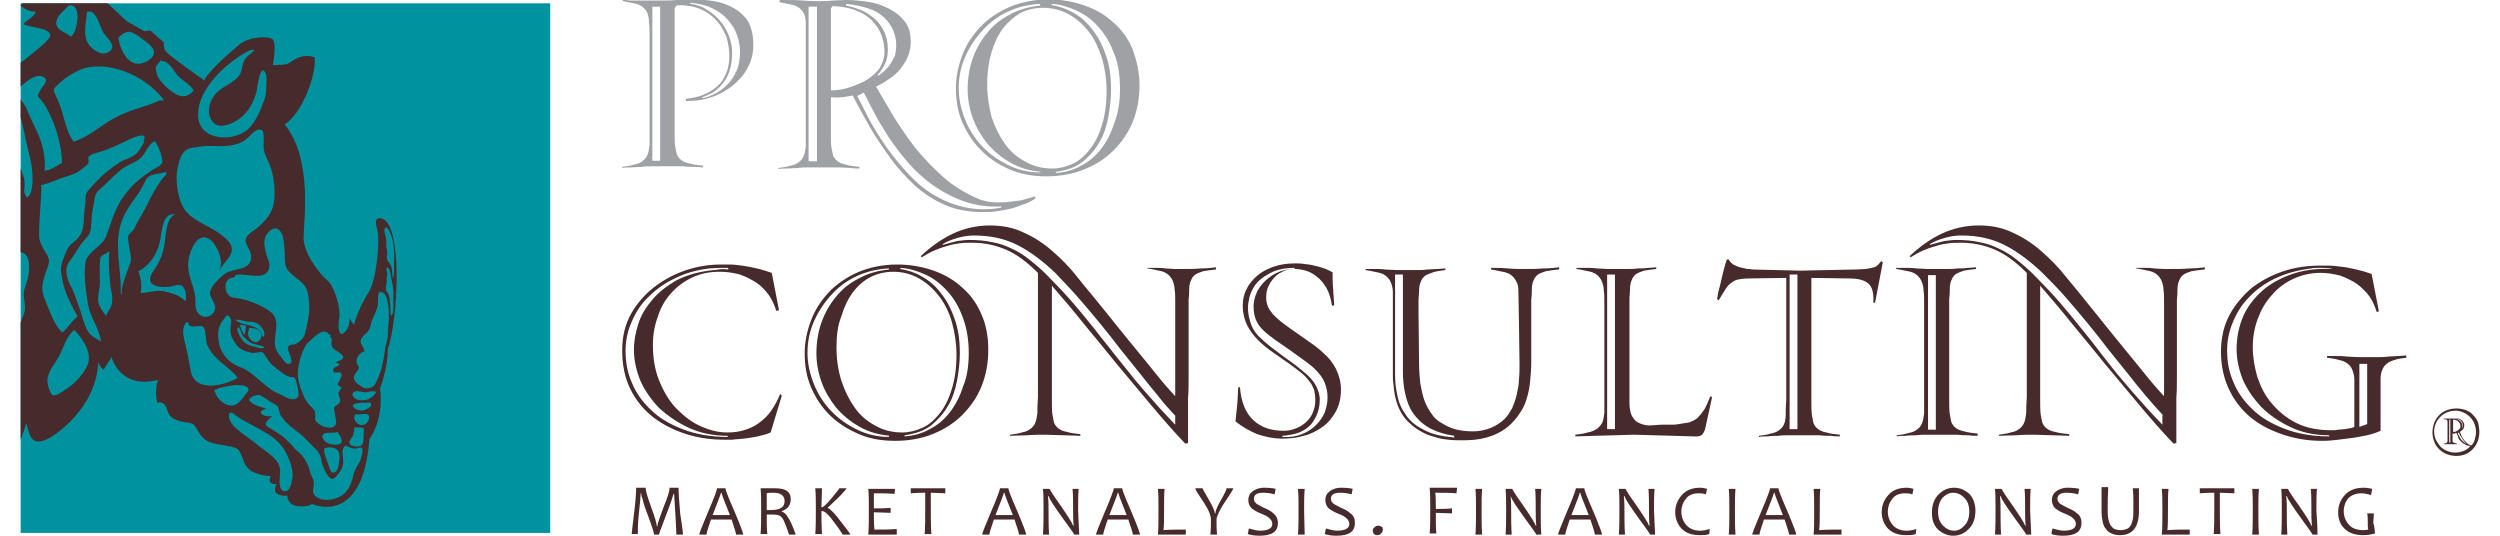 <svg  width="280" height="60" xmlns="http://www.w3.org/2000/svg" id="Layer_1" viewBox="0 0 440.6 96">
  <style>
    .st0{fill:none;} .st1{fill:#F7BC60;} .st2{fill:#FFFFFF;} .st3{fill:#00929F;} .st4{fill:#472A2B;} .st5{fill:#9FA1A4;}
  </style>
  <pattern id="Polka_Dot_Pattern" width="69" height="69" x="-201.4" y="650.6" patternUnits="userSpaceOnUse" viewBox="2.1 -70.9 69 69" overflow="visible">
    <path d="M2.1-70.9h69v69h-69z" class="st0"/>
    <path d="M2.1-70.9h69v69h-69z" class="st1"/>
    <path d="M61.8-71.7v.2c-.1.1-.1.1-.2.1-.1.1-.1.3-.1.4-.2.1 0 .2 0 .3v.2c0 .1 0 .3.1.4.1.2.3.4.4.5.2.1.4.6.6.6.2 0 .4-.1.5-.1.2 0 .4 0 .6-.1.2-.1.1-.3.3-.5.1-.1.3 0 .4-.1.2-.1.3-.3.4-.5v-.2c0-.1.1-.2.1-.3 0-.1-.1-.1-.1-.2v-.3c0-.2 0-.4-.1-.5-.4-.7-1.2-.9-2-.8-.2 0-.3.1-.4.2-.2.1-.1.2-.3.2-.1 0-.2.1-.2.2v.3c0 .1 0 .1 0 0m-7.7 0v.2c-.1.1-.1.1-.2.1-.1.1-.1.3-.1.4-.2.1 0 .2 0 .3v.2c0 .1 0 .3.1.4.1.2.3.4.4.5.2.1.4.6.6.6.2 0 .4-.1.5-.1.2 0 .4 0 .6-.1.2-.1.1-.3.3-.5.1-.1.3 0 .4-.1.2-.1.3-.3.4-.5v-.2c0-.1.1-.2.1-.3 0-.1-.1-.1-.1-.2v-.3c0-.2 0-.4-.1-.5-.4-.7-1.2-.9-2-.8-.2 0-.3.1-.4.2-.2.1-.1.2-.3.2-.1 0-.2.1-.2.2v.3c0 .1 0 .1 0 0m-7.7 0v.2c-.1.1-.1.1-.2.1-.1.1-.1.3-.1.4-.2.1 0 .2 0 .3v.2c0 .1 0 .3.1.4.1.2.3.4.4.5.2.1.4.6.6.6.2 0 .4-.1.5-.1.2 0 .4 0 .6-.1.2-.1.1-.3.3-.5.1-.1.3 0 .4-.1.2-.1.3-.3.4-.5v-.2c0-.1.1-.2.1-.3 0-.1-.1-.1-.1-.2v-.3c0-.2 0-.4-.1-.5-.4-.7-1.2-.9-2-.8-.2 0-.3.1-.4.2-.2.1-.1.2-.3.2-.1 0-.2.1-.2.2v.3c0 .1 0 .1 0 0m-7.6 0v.2c-.1.1-.1.1-.2.1-.1.1-.1.3-.1.4-.2.1 0 .2 0 .3v.2c0 .1 0 .3.1.4.1.2.3.4.4.5.2.1.4.6.6.6.2 0 .4-.1.5-.1.2 0 .4 0 .6-.1.2-.1.1-.3.3-.5.1-.1.3 0 .4-.1.2-.1.3-.3.4-.5v-.2c0-.1.1-.2.1-.3 0-.1-.1-.1-.1-.2v-.3c0-.2 0-.4-.1-.5-.4-.7-1.2-.9-2-.8-.2 0-.3.1-.4.2-.2.1-.1.2-.3.2-.1 0-.2.1-.2.2v.3c0 .1 0 .1 0 0m-7.7 0v.2c-.1.1-.1.1-.2.1-.1.1-.1.3-.1.4-.2.1 0 .2 0 .3v.2c0 .1 0 .3.1.4.1.2.3.4.4.5.2.1.4.6.6.6.2 0 .4-.1.5-.1.2 0 .4 0 .6-.1.2-.1.1-.3.3-.5.1-.1.3 0 .4-.1.2-.1.3-.3.4-.5v-.2c0-.1.1-.2.1-.3 0-.1-.1-.1-.1-.2v-.3c0-.2 0-.4-.1-.5-.4-.7-1.2-.9-2-.8-.2 0-.3.1-.4.2-.2.1-.1.2-.3.2-.1 0-.2.1-.2.2v.3c0 .1 0 .1 0 0m-7.7 0v.2c-.1.1-.1.1-.2.1-.1.1-.1.3-.1.4-.2.1 0 .2 0 .3v.2c0 .1 0 .3.1.4.1.2.3.4.4.5.2.1.4.6.6.6.2 0 .4-.1.5-.1.2 0 .4 0 .6-.1.2-.1.1-.3.3-.5.1-.1.3 0 .4-.1.2-.1.3-.3.4-.5v-.2c0-.1.1-.2.1-.3 0-.1-.1-.1-.1-.2v-.3c0-.2 0-.4-.1-.5-.4-.7-1.2-.9-2-.8-.2 0-.3.1-.4.2-.2.1-.1.2-.3.2-.1 0-.2.1-.2.2v.3c0 .1 0 .1 0 0m-7.6 0v.2c-.1.1-.1.1-.2.1-.1.1-.1.3-.1.4-.2.1 0 .2 0 .3v.2c0 .1 0 .3.1.4.1.2.3.4.4.5.2.1.4.6.6.6.2 0 .4-.1.5-.1.2 0 .4 0 .6-.1.2-.1.1-.3.3-.5.1-.1.3 0 .4-.1.2-.1.3-.3.4-.5v-.2c0-.1.1-.2.1-.3 0-.1-.1-.1-.1-.2v-.3c0-.2 0-.4-.1-.5-.4-.7-1.2-.9-2-.8-.2 0-.3.1-.4.2-.2.1-.1.2-.3.2-.1 0-.2.1-.2.2v.3c0 .1 0 .1 0 0m-7.7 0v.2l-.2.2c-.1.1-.1.3-.1.4-.2.1 0 .2 0 .3v.2c0 .1 0 .3.1.4.1.2.3.4.4.5.2.1.4.6.6.6.2 0 .4-.1.5-.1.2 0 .4 0 .6-.1.2-.1.1-.3.3-.5.1-.1.3 0 .4-.1.2-.1.3-.3.4-.5v-.2c0-.1.1-.2.1-.3 0-.1-.1-.1-.1-.2v-.3c0-.2 0-.4-.1-.5-.4-.7-1.2-.9-2-.8-.2 0-.3.1-.4.2-.2.1-.1.2-.3.2-.1 0-.2.1-.2.2v.2c0 .1 0 .1 0 0m-7.7 0v.2c-.1.1-.1.1-.2.1-.1.1-.1.3-.1.4-.2.1 0 .2 0 .3v.2c0 .1 0 .3.1.4.1.2.3.4.4.5.2.2.4.6.6.7.2 0 .4-.1.5-.1.2 0 .4 0 .6-.1.2-.1.1-.3.3-.5.1-.1.3 0 .4-.1.2-.1.3-.3.4-.5v-.2c0-.1.1-.2.1-.3 0-.1-.1-.1-.1-.2v-.3c0-.2 0-.4-.1-.5-.4-.7-1.2-.9-2-.8-.2 0-.3.1-.4.2-.2.1-.1.2-.3.2-.1 0-.2.1-.2.2v.2c0 .1 0 .1 0 0m69 0v.2c-.1.1-.1.1-.2.1-.1.1-.1.3-.1.4-.2.1 0 .2 0 .3v.2c0 .1 0 .3.1.4.1.2.3.4.4.5.2.1.4.6.6.6.2 0 .4-.1.5-.1.2 0 .4 0 .6-.1.2-.1.1-.3.3-.5.1-.1.3 0 .4-.1.2-.1.3-.3.4-.5v-.2c0-.1.1-.2.1-.3 0-.1-.1-.1-.1-.2v-.3c0-.2 0-.4-.1-.5-.4-.7-1.2-.9-2-.8-.2 0-.3.1-.4.2-.2.1-.1.2-.3.2-.1 0-.2.1-.2.2v.3c0 .1 0 .1 0 0" class="st2"/>
    <path d="M.5-71.7v.2c-.1.1-.1.1-.2.1-.1.1-.1.3-.1.4-.2.1 0 .2 0 .3v.2c0 .1 0 .3.1.4.1.2.3.4.4.5.2.2.3.6.6.7.2 0 .4-.1.5-.1.2 0 .4 0 .6-.1.2-.1.1-.3.3-.5.1-.1.3 0 .4-.1.2-.1.3-.3.4-.5v-.2c0-.1.1-.2.1-.3 0-.1-.1-.1-.1-.2v-.3c0-.2 0-.4-.1-.5-.4-.7-1.2-.9-2-.8-.2 0-.3.1-.4.2-.2.1-.1.2-.3.2-.1 0-.2.1-.2.2v.2c0 .1 0 .1 0 0M69.4-64v.2c-.1.1-.1.1-.2.1-.1.1-.1.3-.1.4-.2.1 0 .2 0 .3v.2c0 .1 0 .3.1.4.1.2.3.4.4.5.2.1.4.6.6.6.2 0 .4-.1.5-.1.2 0 .4 0 .6-.1.2-.1.1-.3.3-.5.1-.1.3 0 .4-.1.2-.1.3-.3.4-.5v-.2c0-.1.1-.2.1-.3 0-.1-.1-.1-.1-.2v-.3c0-.2 0-.4-.1-.5-.4-.7-1.2-.9-2-.8-.2 0-.3.1-.4.2-.2.1-.1.2-.3.2-.1 0-.2.1-.2.2v.3m-7.6 0v.2c-.1.1-.1.1-.2.1-.1.1-.1.3-.1.4-.2.1 0 .2 0 .3v.2c0 .1 0 .3.1.4.1.2.3.4.4.5.2.1.4.6.6.6.2 0 .4-.1.5-.1.2 0 .4 0 .6-.1.2-.1.1-.3.3-.5.1-.1.3 0 .4-.1.2-.1.3-.3.4-.5v-.2c0-.1.1-.2.1-.3 0-.1-.1-.1-.1-.2v-.3c0-.2 0-.4-.1-.5-.4-.7-1.2-.9-2-.8-.2 0-.3.1-.4.2-.2.1-.1.2-.3.2-.1 0-.2.1-.2.2v.3m-7.7 0v.2c-.1.1-.1.1-.2.1-.1.1-.1.3-.1.4-.2.1 0 .2 0 .3v.2c0 .1 0 .3.1.4.1.2.3.4.4.5.2.1.4.6.6.6.2 0 .4-.1.5-.1.2 0 .4 0 .6-.1.2-.1.1-.3.3-.5.1-.1.3 0 .4-.1.2-.1.3-.3.4-.5v-.2c0-.1.1-.2.1-.3 0-.1-.1-.1-.1-.2v-.3c0-.2 0-.4-.1-.5-.4-.7-1.2-.9-2-.8-.2 0-.3.1-.4.2-.2.1-.1.2-.3.2-.1 0-.2.1-.2.2v.3m-7.6 0v.2c-.1.1-.1.1-.2.1-.1.1-.1.3-.1.4-.2.1 0 .2 0 .3v.2c0 .1 0 .3.1.4.1.2.3.4.4.5.2.1.4.6.6.6.2 0 .4-.1.5-.1.2 0 .4 0 .6-.1.2-.1.1-.3.3-.5.1-.1.3 0 .4-.1.2-.1.3-.3.4-.5v-.2c0-.1.1-.2.1-.3 0-.1-.1-.1-.1-.2v-.3c0-.2 0-.4-.1-.5-.4-.7-1.2-.9-2-.8-.2 0-.3.1-.4.2-.2.1-.1.2-.3.2-.1 0-.2.1-.2.2v.3m-7.7 0v.2c-.1.1-.1.1-.2.1-.1.1-.1.3-.1.4-.2.1 0 .2 0 .3v.2c0 .1 0 .3.1.4.1.2.3.4.4.5.2.1.4.6.6.6.2 0 .4-.1.5-.1.2 0 .4 0 .6-.1.2-.1.1-.3.3-.5.1-.1.3 0 .4-.1.2-.1.3-.3.4-.5v-.2c0-.1.1-.2.1-.3 0-.1-.1-.1-.1-.2v-.3c0-.2 0-.4-.1-.5-.4-.7-1.2-.9-2-.8-.2 0-.3.1-.4.2-.2.1-.1.2-.3.2-.1 0-.2.1-.2.2v.3m-7.7 0v.2c-.1.1-.1.1-.2.1-.1.1-.1.3-.1.4-.2.1 0 .2 0 .3v.2c0 .1 0 .3.1.4.1.2.3.4.4.5.2.1.4.6.6.6.2 0 .4-.1.5-.1.2 0 .4 0 .6-.1.2-.1.1-.3.3-.5.1-.1.3 0 .4-.1.2-.1.3-.3.4-.5v-.2c0-.1.1-.2.1-.3 0-.1-.1-.1-.1-.2v-.3c0-.2 0-.4-.1-.5-.4-.7-1.2-.9-2-.8-.2 0-.3.1-.4.2-.2.1-.1.2-.3.2-.1 0-.2.1-.2.2v.3m-7.6 0v.2c-.1.1-.1.1-.2.1-.1.1-.1.3-.1.4-.2.1 0 .2 0 .3v.2c0 .1 0 .3.1.4.1.2.3.4.4.5.2.1.4.6.6.6.2 0 .4-.1.5-.1.2 0 .4 0 .6-.1.2-.1.1-.3.3-.5.1-.1.3 0 .4-.1.2-.1.3-.3.4-.5v-.2c0-.1.1-.2.1-.3 0-.1-.1-.1-.1-.2v-.3c0-.2 0-.4-.1-.5-.4-.7-1.2-.9-2-.8-.2 0-.3.1-.4.2-.2.1-.1.2-.3.2-.1 0-.2.1-.2.2v.3m-7.7 0v.2c-.1.1-.1.1-.2.1-.1.1-.1.3-.1.4-.2.1 0 .2 0 .3v.2c0 .1 0 .3.1.4.1.2.3.4.4.5.2.1.4.6.6.6.2 0 .4-.1.5-.1.2 0 .4 0 .6-.1.2-.1.1-.3.3-.5.1-.1.3 0 .4-.1.2-.1.3-.3.4-.5v-.2c0-.1.1-.2.1-.3 0-.1-.1-.1-.1-.2v-.3c0-.2 0-.4-.1-.5-.4-.7-1.2-.9-2-.8-.2 0-.3.1-.4.2-.2.1-.1.2-.3.2-.1 0-.2.1-.2.2v.3m-7.6 0v.2c-.1.1-.2.1-.2.1-.1.1-.1.3-.1.4-.2.1 0 .2 0 .3v.2c0 .1 0 .3.1.4 0 .2.2.4.3.5.2.1.4.6.6.6.2 0 .4-.1.5-.1.2 0 .4 0 .6-.1.2-.1.1-.3.3-.5.1-.1.3 0 .4-.1.2-.1.3-.3.4-.5v-.2c0-.1.1-.2.1-.3 0-.1-.1-.1-.1-.2v-.3c0-.2 0-.4-.1-.5-.4-.7-1.2-.9-2-.8-.2 0-.3.1-.4.2-.2.1-.1.2-.3.2-.1 0-.2.1-.2.2.1.3.1.2.1.3-.1 0-.1 0 0 0M.5-64v.2c-.1.1-.1.1-.2.1-.1.1-.1.3-.1.4-.2.1 0 .2 0 .3v.2c0 .1 0 .3.1.4.1.2.3.4.4.5.2.1.4.6.6.6.2 0 .4-.1.5-.1.2 0 .4 0 .6-.1.2-.1.1-.3.3-.5.1 0 .3.1.4 0 .2-.1.3-.3.4-.5v-.2c0-.1.1-.2.1-.3 0-.1-.1-.1-.1-.2v-.3c0-.2 0-.4-.1-.5-.4-.7-1.2-.9-2-.8-.2 0-.3.1-.4.2-.2.1-.1.2-.3.2-.1 0-.2.1-.2.2v.2m68.9 7.7v.2c-.1.1-.1.1-.2.1-.1.1-.1.3-.1.4-.2.1 0 .2 0 .3v.2c0 .1 0 .3.1.4.1.2.3.4.4.5.2.1.4.6.6.6.2 0 .4-.1.5-.1.2 0 .4 0 .6-.1.2-.1.1-.3.3-.5.1-.1.3 0 .4-.1.2-.1.3-.3.4-.5v-.2c0-.1.1-.2.1-.3 0-.1-.1-.1-.1-.2v-.3c0-.2 0-.4-.1-.5-.4-.7-1.2-.9-2-.8-.2 0-.3.1-.4.2-.2.1-.1.2-.3.2-.1 0-.2.1-.2.2v.3m-7.6 0v.2c-.1.1-.1.1-.2.1-.1.1-.1.3-.1.4-.2.1 0 .2 0 .3v.2c0 .1 0 .3.1.4.1.2.3.4.4.5.2.1.4.6.6.6.2 0 .4-.1.5-.1.2 0 .4 0 .6-.1.2-.1.1-.3.3-.5.1-.1.3 0 .4-.1.2-.1.3-.3.4-.5v-.2c0-.1.1-.2.1-.3 0-.1-.1-.1-.1-.2v-.3c0-.2 0-.4-.1-.5-.4-.7-1.2-.9-2-.8-.2 0-.3.1-.4.2-.2.1-.1.2-.3.2-.1 0-.2.1-.2.2v.3m-7.7 0v.2c-.1 0-.1 0-.2.1s-.1.3-.1.4c-.2.1 0 .2 0 .3v.2c0 .1 0 .3.1.4.1.2.3.4.4.5.2.1.4.6.6.6.2 0 .4-.1.5-.1.2 0 .4 0 .6-.1.2-.1.1-.3.3-.5.1-.1.3 0 .4-.1.2-.1.3-.3.4-.5v-.2c0-.1.1-.2.1-.3 0-.1-.1-.1-.1-.2v-.3c0-.2 0-.4-.1-.5-.4-.7-1.2-.9-2-.8-.2 0-.3.1-.4.2-.2.1-.1.2-.3.2-.1 0-.2.1-.2.2v.3m-7.6 0v.2c-.1.1-.1.1-.2.1-.1.1-.1.3-.1.4-.2.1 0 .2 0 .3v.2c0 .1 0 .3.1.4.1.2.3.4.4.5.2.1.4.6.6.6.2 0 .4-.1.5-.1.2 0 .4 0 .6-.1.2-.1.1-.3.3-.5.1-.1.3 0 .4-.1.2-.1.3-.3.4-.5v-.2c0-.1.1-.2.1-.3 0-.1-.1-.1-.1-.2v-.3c0-.2 0-.4-.1-.5-.4-.7-1.2-.9-2-.8-.2 0-.3.1-.4.2-.2.1-.1.2-.3.2-.1 0-.2.1-.2.2v.3m-7.7 0v.2c-.1.1-.1.1-.2.1-.1.1-.1.3-.1.4-.2.1 0 .2 0 .3v.2c0 .1 0 .3.1.4.1.2.3.4.4.5.2.1.4.6.6.6.2 0 .4-.1.5-.1.2 0 .4 0 .6-.1.2-.1.1-.3.3-.5.1-.1.3 0 .4-.1.2-.1.3-.3.4-.5v-.2c0-.1.1-.2.1-.3 0-.1-.1-.1-.1-.2v-.3c0-.2 0-.4-.1-.5-.4-.7-1.2-.9-2-.8-.2 0-.3.1-.4.2-.2.1-.1.2-.3.2-.1 0-.2.1-.2.2v.3m-7.7 0v.2c-.1.1-.1.1-.2.1-.1.1-.1.3-.1.4-.2.1 0 .2 0 .3v.2c0 .1 0 .3.1.4.1.2.3.4.4.5.2.1.4.6.6.6.2 0 .4-.1.5-.1.2 0 .4 0 .6-.1.2-.1.1-.3.3-.5.1-.1.3 0 .4-.1.2-.1.3-.3.4-.5v-.2c0-.1.1-.2.1-.3 0-.1-.1-.1-.1-.2v-.3c0-.2 0-.4-.1-.5-.4-.7-1.2-.9-2-.8-.2 0-.3.1-.4.2-.2.1-.1.2-.3.2-.1 0-.2.1-.2.2v.3m-7.6 0v.2c-.1.1-.1.1-.2.1-.1.1-.1.3-.1.4-.2.1 0 .2 0 .3v.2c0 .1 0 .3.1.4.1.2.3.4.4.5.2.1.4.6.6.6.2 0 .4-.1.5-.1.2 0 .4 0 .6-.1.2-.1.1-.3.3-.5.1-.1.3 0 .4-.1.2-.1.3-.3.4-.5v-.2c0-.1.1-.2.1-.3 0-.1-.1-.1-.1-.2v-.3c0-.2 0-.4-.1-.5-.4-.7-1.2-.9-2-.8-.2 0-.3.1-.4.2-.2.1-.1.2-.3.2-.1 0-.2.1-.2.2v.3m-7.7 0v.2c-.1.1-.1.1-.2.1-.1.1-.1.3-.1.4-.2.1 0 .2 0 .3v.2c0 .1 0 .3.1.4.1.2.3.4.4.5.2.1.4.6.6.6.2 0 .4-.1.5-.1.2 0 .4 0 .6-.1.2-.1.1-.3.3-.5.1-.1.3 0 .4-.1.2-.1.3-.3.4-.5v-.2c0-.1.1-.2.1-.3 0-.1-.1-.1-.1-.2v-.3c0-.2 0-.4-.1-.5-.4-.7-1.2-.9-2-.8-.2 0-.3.1-.4.2-.2.1-.1.2-.3.2-.1 0-.2.1-.2.2v.3m-7.6 0v.2c-.1 0-.2 0-.2.1-.1.1-.1.3-.1.4-.2.1 0 .2 0 .3v.2c0 .1 0 .3.1.4.1.2.3.4.4.5.2.1.4.6.6.6.2 0 .4-.1.5-.1.2 0 .4 0 .6-.1.2-.1.1-.3.3-.5.1-.1.3 0 .4-.1.2-.1.3-.3.4-.5v-.2c0-.1.1-.2.1-.3 0-.1-.1-.1-.1-.2v-.3c0-.2 0-.4-.1-.5-.4-.7-1.2-.9-2-.8-.2 0-.3.1-.4.2-.2.1-.1.2-.3.2-.1 0-.2.1-.2.2v.3c-.1 0-.1 0 0 0m-7.7 0v.2c-.1.1-.1.1-.2.1-.1.1-.1.3-.1.4-.2.1 0 .2 0 .3v.2c0 .1 0 .3.1.4.1.2.3.4.4.5.2.1.4.6.6.6.2 0 .4-.1.5-.1.2 0 .4 0 .6-.1.2-.1.1-.3.3-.5.1-.1.3 0 .4-.1.2-.1.3-.3.4-.5v-.2c0-.1.1-.2.1-.3 0-.1-.1-.1-.1-.2v-.3c0-.2 0-.4-.1-.5-.4-.7-1.2-.9-2-.8-.2 0-.3.1-.4.2-.2.1-.1.2-.3.2-.1 0-.2.1-.2.2v.3m68.9 7.6v.2c-.1.1-.1.1-.2.1-.1.1-.1.3-.1.4-.2.1 0 .2 0 .3v.2c0 .1 0 .3.1.4.1.2.3.4.4.5.2.1.4.6.6.6.2 0 .4-.1.5-.1.2 0 .4 0 .6-.1.2-.1.1-.3.3-.5.1-.1.3 0 .4-.1.2-.1.3-.3.4-.5v-.2c0-.1.1-.2.1-.3 0-.1-.1-.1-.1-.2v-.3c0-.2 0-.4-.1-.5-.4-.7-1.2-.9-2-.8-.2 0-.3.1-.4.2-.2.1-.1.2-.3.2-.1 0-.2.1-.2.2v.3m-7.6 0v.2c-.1.1-.1.1-.2.1-.1.1-.1.3-.1.4-.2.1 0 .2 0 .3v.2c0 .1 0 .3.1.4.1.2.3.4.4.5.2.1.4.6.6.6.2 0 .4-.1.5-.1.2 0 .4 0 .6-.1.2-.1.1-.3.3-.5.1-.1.3 0 .4-.1.2-.1.3-.3.4-.5v-.2c0-.1.1-.2.1-.3 0-.1-.1-.1-.1-.2v-.3c0-.2 0-.4-.1-.5-.4-.7-1.2-.9-2-.8-.2 0-.3.1-.4.2-.2.1-.1.2-.3.2-.1 0-.2.1-.2.2v.3m-7.7 0v.2c-.1.1-.1.1-.2.1-.1.1-.1.3-.1.4-.2.1 0 .2 0 .3v.2c0 .1 0 .3.1.4.1.2.3.4.4.5.2.1.4.6.6.6.2 0 .4-.1.5-.1.2 0 .4 0 .6-.1.2-.1.1-.3.3-.5.1-.1.3 0 .4-.1.2-.1.3-.3.4-.5v-.2c0-.1.1-.2.1-.3 0-.1-.1-.1-.1-.2v-.3c0-.2 0-.4-.1-.5-.4-.7-1.2-.9-2-.8-.2 0-.3.1-.4.2-.2.1-.1.2-.3.2-.1 0-.2.1-.2.2v.3m-7.6 0v.2c-.1.1-.1.1-.2.1-.1.1-.1.3-.1.4-.2.1 0 .2 0 .3v.2c0 .1 0 .3.1.4.1.2.3.4.4.5.2.1.4.6.6.6.2 0 .4-.1.5-.1.2 0 .4 0 .6-.1.2-.1.1-.3.3-.5.1-.1.3 0 .4-.1.2-.1.3-.3.4-.5v-.2c0-.1.1-.2.1-.3 0-.1-.1-.1-.1-.2v-.3c0-.2 0-.4-.1-.5-.4-.7-1.2-.9-2-.8-.2 0-.3.1-.4.2-.2.1-.1.2-.3.2-.1 0-.2.1-.2.2v.3m-7.7 0v.2c-.1.1-.1.1-.2.1-.1.1-.1.3-.1.4-.2.1 0 .2 0 .3v.2c0 .1 0 .3.1.4.1.2.3.4.4.5.2.1.4.6.6.6.2 0 .4-.1.5-.1.2 0 .4 0 .6-.1.2-.1.1-.3.3-.5.1-.1.3 0 .4-.1.2-.1.3-.3.4-.5v-.2c0-.1.1-.2.1-.3 0-.1-.1-.1-.1-.2v-.3c0-.2 0-.4-.1-.5-.4-.7-1.2-.9-2-.8-.2 0-.3.1-.4.2-.2.1-.1.2-.3.2-.1 0-.2.1-.2.2v.3m-7.7 0v.2c-.1.1-.1.1-.2.1-.1.1-.1.3-.1.4-.2.1 0 .2 0 .3v.2c0 .1 0 .3.1.4.1.2.3.4.4.5.2.1.4.6.6.6.2 0 .4-.1.5-.1.2 0 .4 0 .6-.1.2-.1.1-.3.3-.5.1-.1.3 0 .4-.1.2-.1.3-.3.4-.5v-.2c0-.1.1-.2.1-.3 0-.1-.1-.1-.1-.2v-.3c0-.2 0-.4-.1-.5-.4-.7-1.2-.9-2-.8-.2 0-.3.1-.4.2-.2.1-.1.2-.3.2-.1 0-.2.1-.2.2v.3m-7.6 0v.2c-.1.1-.1.1-.2.1-.1.1-.1.3-.1.4-.2.1 0 .2 0 .3v.2c0 .1 0 .3.1.4.1.2.3.4.4.5.2.1.4.6.6.6.2 0 .4-.1.5-.1.2 0 .4 0 .6-.1.2-.1.1-.3.3-.5.1-.1.3 0 .4-.1.2-.1.3-.3.4-.5v-.2c0-.1.1-.2.1-.3 0-.1-.1-.1-.1-.2v-.3c0-.2 0-.4-.1-.5-.4-.7-1.2-.9-2-.8-.2 0-.3.1-.4.2-.2.1-.1.2-.3.2-.1 0-.2.1-.2.2v.3m-7.7 0v.2c-.1.1-.1.1-.2.1-.1.1-.1.3-.1.4-.2.1 0 .2 0 .3v.2c0 .1 0 .3.1.4.1.2.3.4.4.5.2.1.4.6.6.6.2 0 .4-.1.5-.1.2 0 .4 0 .6-.1.2-.1.1-.3.3-.5.1-.1.3 0 .4-.1.2-.1.3-.3.4-.5v-.2c0-.1.1-.2.1-.3 0-.1-.1-.1-.1-.2v-.3c0-.2 0-.4-.1-.5-.4-.7-1.2-.9-2-.8-.2 0-.3.1-.4.2-.2.1-.1.2-.3.2-.1 0-.2.1-.2.2v.3m-7.6 0v.2c-.1.1-.2.1-.2.1-.1.1-.1.3-.1.4-.2.1 0 .2 0 .3v.2c0 .1 0 .3.1.4.1.2.3.4.4.5.1.2.3.6.5.6s.4-.1.5-.1c.2 0 .4 0 .6-.1.2-.1.1-.3.3-.5.1-.1.3 0 .4-.1.2-.1.3-.3.4-.5v-.2c0-.1.1-.2.1-.3 0-.1-.1-.1-.1-.2v-.3c0-.2 0-.4-.1-.5-.4-.7-1.2-.9-2-.8-.2 0-.3.1-.4.2-.2.1-.1.2-.3.2-.1 0-.2.1-.2.2.1.3.1.2.1.3-.1 0-.1 0 0 0m-7.7 0v.2c-.1.1-.1.1-.2.1-.1.1-.1.3-.1.4-.2.1 0 .2 0 .3v.2c0 .1 0 .3.1.4.1.2.3.4.4.5.2.2.3.6.6.6.2 0 .4-.1.5-.1.2 0 .4 0 .6-.1.2-.1.1-.3.3-.5.1-.1.3 0 .4-.1.2-.1.3-.3.4-.5v-.2c0-.1.1-.2.1-.3 0-.1-.1-.1-.1-.2v-.3c0-.2 0-.4-.1-.5-.4-.7-1.2-.9-2-.8-.2 0-.3.1-.4.2-.2.1-.1.2-.3.2-.1 0-.2.1-.2.2v.3M69.4-41v.2c-.1.1-.1.1-.2.1-.1.1-.1.3-.1.4-.2.1 0 .2 0 .3v.2c0 .1 0 .3.1.4.1.2.3.4.4.5.2.1.4.6.6.6.2 0 .4-.1.5-.1.2 0 .4 0 .6-.1.2-.1.1-.3.3-.5.1-.1.3 0 .4-.1.2-.1.3-.3.4-.5v-.2c0-.1.1-.2.1-.3 0-.1-.1-.1-.1-.2v-.3c0-.2 0-.4-.1-.5-.4-.7-1.2-.9-2-.8-.2 0-.3.1-.4.2-.2.1-.1.2-.3.2-.1 0-.2.1-.2.2v.3m-7.6 0v.2c-.1.1-.1.1-.2.1-.1.1-.1.3-.1.4-.2.1 0 .2 0 .3v.2c0 .1 0 .3.1.4.1.2.3.4.4.5.2.1.4.6.6.6.2 0 .4-.1.5-.1.2 0 .4 0 .6-.1.2-.1.1-.3.3-.5.1-.1.3 0 .4-.1.2-.1.3-.3.4-.5v-.2c0-.1.1-.2.1-.3 0-.1-.1-.1-.1-.2v-.3c0-.2 0-.4-.1-.5-.4-.7-1.2-.9-2-.8-.2 0-.3.1-.4.2-.2.1-.1.2-.3.2-.1 0-.2.1-.2.2v.3m-7.7 0v.2c-.1.1-.1.1-.2.1-.1.1-.1.3-.1.4-.2.1 0 .2 0 .3v.2c0 .1 0 .3.1.4.1.2.3.4.4.5.2.1.4.6.6.6.2 0 .4-.1.5-.1.2 0 .4 0 .6-.1.2-.1.1-.3.3-.5.1-.1.3 0 .4-.1.2-.1.3-.3.4-.5v-.2c0-.1.1-.2.1-.3 0-.1-.1-.1-.1-.2v-.3c0-.2 0-.4-.1-.5-.4-.7-1.2-.9-2-.8-.2 0-.3.1-.4.2-.2.1-.1.2-.3.2-.1 0-.2.1-.2.2v.3m-7.6 0v.2c-.1.1-.1.1-.2.1-.1.1-.1.3-.1.4-.2.1 0 .2 0 .3v.2c0 .1 0 .3.1.4.1.2.3.4.4.5.2.1.4.6.6.6.2 0 .4-.1.5-.1.2 0 .4 0 .6-.1.2-.1.1-.3.3-.5.1-.1.3 0 .4-.1.2-.1.3-.3.4-.5v-.2c0-.1.1-.2.1-.3 0-.1-.1-.1-.1-.2v-.3c0-.2 0-.4-.1-.5-.4-.7-1.2-.9-2-.8-.2 0-.3.1-.4.2-.2.1-.1.2-.3.2-.1 0-.2.1-.2.2v.3m-7.7 0v.2c-.1.1-.1.1-.2.1-.1.1-.1.3-.1.4-.2.1 0 .2 0 .3v.2c0 .1 0 .3.1.4.1.2.3.4.4.5.2.1.4.6.6.6.2 0 .4-.1.5-.1.2 0 .4 0 .6-.1.2-.1.1-.3.3-.5.1-.1.3 0 .4-.1.2-.1.3-.3.4-.5v-.2c0-.1.1-.2.1-.3 0-.1-.1-.1-.1-.2v-.3c0-.2 0-.4-.1-.5-.4-.7-1.2-.9-2-.8-.2 0-.3.1-.4.2-.2.1-.1.2-.3.2-.1 0-.2.1-.2.2v.3m-7.7 0v.2c-.1.1-.1.1-.2.1-.1.1-.1.3-.1.4-.2.1 0 .2 0 .3v.2c0 .1 0 .3.1.4.1.2.3.4.4.5.2.1.4.6.6.6.2 0 .4-.1.5-.1.2 0 .4 0 .6-.1.2-.1.1-.3.3-.5.1-.1.3 0 .4-.1.2-.1.3-.3.4-.5v-.2c0-.1.1-.2.1-.3 0-.1-.1-.1-.1-.2v-.3c0-.2 0-.4-.1-.5-.4-.7-1.2-.9-2-.8-.2 0-.3.1-.4.2-.2.1-.1.2-.3.2-.1 0-.2.1-.2.2v.3m-7.6 0v.2c-.1.1-.1.1-.2.1-.1.1-.1.3-.1.4-.2.1 0 .2 0 .3v.2c0 .1 0 .3.1.4.1.2.3.4.4.5.2.1.4.6.6.6.2 0 .4-.1.5-.1.2 0 .4 0 .6-.1.2-.1.1-.3.3-.5.1-.1.3 0 .4-.1.2-.1.3-.3.4-.5v-.2c0-.1.1-.2.1-.3 0-.1-.1-.1-.1-.2v-.3c0-.2 0-.4-.1-.5-.4-.7-1.2-.9-2-.8-.2 0-.3.1-.4.2-.2.1-.1.2-.3.2-.1 0-.2.1-.2.2v.3m-7.7 0v.2c-.1.1-.1.1-.2.1-.1.1-.1.3-.1.4-.2.1 0 .2 0 .3v.2c0 .1 0 .3.1.4.1.2.3.4.4.5.2.1.4.6.6.6.2 0 .4-.1.5-.1.2 0 .4 0 .6-.1.2-.1.1-.3.3-.5.1-.1.3 0 .4-.1.2-.1.3-.3.4-.5v-.2c0-.1.1-.2.1-.3 0-.1-.1-.1-.1-.2v-.3c0-.2 0-.4-.1-.5-.4-.7-1.2-.9-2-.8-.2 0-.3.1-.4.2-.2.1-.1.2-.3.2-.1 0-.2.1-.2.2v.3m-7.6 0v.2c-.1 0-.2 0-.2.1-.1.1-.1.3-.1.4-.2.1 0 .2 0 .3v.2c0 .1 0 .3.1.4.1.2.3.4.4.5.2.1.4.6.6.6.2 0 .4-.1.5-.1.2 0 .4 0 .6-.1.2-.1.1-.3.3-.5.1-.1.3 0 .4-.1.2-.1.3-.3.4-.5v-.2c0-.1.1-.2.1-.3 0-.1-.1-.1-.1-.2v-.3c0-.2 0-.4-.1-.5-.4-.7-1.2-.9-2-.8-.2 0-.3.1-.4.2-.2.1-.1.2-.3.2-.1 0-.2.1-.2.2v.3c-.1 0-.1 0 0 0M.5-41v.2c-.1.1-.1.1-.2.1-.1.1-.1.3-.1.4-.2.1 0 .2 0 .3v.2c0 .1 0 .3.1.4.1.2.3.4.4.5.2.1.4.6.6.6.2 0 .4-.1.5-.1.2 0 .4 0 .6-.1.2-.1.1-.3.3-.5h.4c.2-.1.3-.3.4-.5v-.2c0-.1.1-.2.1-.3 0-.1-.1-.1-.1-.2v-.3c0-.2 0-.4-.1-.5-.4-.7-1.2-.9-2-.8-.2 0-.3.1-.4.2-.2.1-.1.2-.3.2-.1 0-.2.1-.2.2v.2m68.9 7.6v.2c-.1.1-.1.1-.2.1-.1.1-.1.3-.1.4-.2.1 0 .2 0 .3v.2c0 .1 0 .3.1.4.1.2.3.4.4.5.2.1.4.6.6.6.2 0 .4-.1.5-.1.2 0 .4 0 .6-.1.2-.1.1-.3.3-.5.1-.1.3 0 .4-.1.2-.1.3-.3.4-.5v-.2c0-.1.1-.2.1-.3 0-.1-.1-.1-.1-.2v-.3c0-.2 0-.4-.1-.5-.4-.7-1.2-.9-2-.8-.2 0-.3.1-.4.2-.2.1-.1.2-.3.2-.1 0-.2.1-.2.2v.3m-7.6 0v.2c-.1.1-.1.1-.2.1-.1.1-.1.3-.1.4-.2.1 0 .2 0 .3v.2c0 .1 0 .3.1.4.1.2.3.4.4.5.2.1.4.6.6.6.2 0 .4-.1.5-.1.2 0 .4 0 .6-.1.2-.1.1-.3.3-.5.1-.1.3 0 .4-.1.2-.1.3-.3.4-.5v-.2c0-.1.1-.2.1-.3 0-.1-.1-.1-.1-.2v-.3c0-.2 0-.4-.1-.5-.4-.7-1.2-.9-2-.8-.2 0-.3.1-.4.2-.2.1-.1.2-.3.2-.1 0-.2.1-.2.2v.3m-7.7 0v.2c-.1.1-.1.1-.2.1-.1.1-.1.3-.1.4-.2.1 0 .2 0 .3v.2c0 .1 0 .3.1.4.1.2.3.4.4.5.2.1.4.6.6.6.2 0 .4-.1.5-.1.2 0 .4 0 .6-.1.2-.1.1-.3.3-.5.1-.1.3 0 .4-.1.2-.1.3-.3.4-.5v-.2c0-.1.1-.2.1-.3 0-.1-.1-.1-.1-.2v-.3c0-.2 0-.4-.1-.5-.4-.7-1.2-.9-2-.8-.2 0-.3.1-.4.2-.2.1-.1.2-.3.2-.1 0-.2.1-.2.2v.3m-7.6 0v.2c-.1.1-.1.1-.2.1-.1.1-.1.3-.1.4-.2.1 0 .2 0 .3v.2c0 .1 0 .3.1.4.1.2.3.4.4.5.2.1.4.6.6.6.2 0 .4-.1.5-.1.2 0 .4 0 .6-.1.2-.1.1-.3.3-.5.1-.1.3 0 .4-.1.2-.1.3-.3.4-.5v-.2c0-.1.1-.2.1-.3 0-.1-.1-.1-.1-.2v-.3c0-.2 0-.4-.1-.5-.4-.7-1.2-.9-2-.8-.2 0-.3.1-.4.2-.2.1-.1.2-.3.2-.1 0-.2.1-.2.2v.3m-7.7 0v.2c-.1.1-.1.1-.2.1-.1.1-.1.3-.1.4-.2.1 0 .2 0 .3v.2c0 .1 0 .3.1.4.1.2.3.4.4.5.2.1.4.6.6.6.2 0 .4-.1.5-.1.2 0 .4 0 .6-.1.2-.1.1-.3.3-.5.1-.1.3 0 .4-.1.2-.1.3-.3.4-.5v-.2c0-.1.1-.2.1-.3 0-.1-.1-.1-.1-.2v-.3c0-.2 0-.4-.1-.5-.4-.7-1.2-.9-2-.8-.2 0-.3.1-.4.2-.2.1-.1.2-.3.2-.1 0-.2.1-.2.2v.3m-7.7 0v.2c-.1.1-.1.1-.2.1-.1.1-.1.3-.1.4-.2.1 0 .2 0 .3v.2c0 .1 0 .3.1.4.1.2.3.4.4.5.2.1.4.6.6.6.2 0 .4-.1.5-.1.2 0 .4 0 .6-.1.2-.1.1-.3.3-.5.1-.1.3 0 .4-.1.2-.1.3-.3.4-.5v-.2c0-.1.1-.2.1-.3 0-.1-.1-.1-.1-.2v-.3c0-.2 0-.4-.1-.5-.4-.7-1.2-.9-2-.8-.2 0-.3.1-.4.2-.2.1-.1.2-.3.2-.1 0-.2.1-.2.2v.3m-7.6 0v.2c-.1.1-.1.1-.2.1-.1.1-.1.3-.1.4-.2.1 0 .2 0 .3v.2c0 .1 0 .3.1.4.1.2.3.4.4.5.2.1.4.6.6.6.2 0 .4-.1.5-.1.2 0 .4 0 .6-.1.2-.1.1-.3.3-.5.1-.1.3 0 .4-.1.2-.1.3-.3.4-.5v-.2c0-.1.1-.2.1-.3 0-.1-.1-.1-.1-.2v-.3c0-.2 0-.4-.1-.5-.4-.7-1.2-.9-2-.8-.2 0-.3.1-.4.2-.2.1-.1.2-.3.2-.1 0-.2.1-.2.2v.3m-7.7 0v.2c-.1.1-.1.1-.2.1-.1.1-.1.3-.1.4-.2.1 0 .2 0 .3v.2c0 .1 0 .3.1.4.1.2.3.4.4.5.2.1.4.6.6.6.2 0 .4-.1.5-.1.2 0 .4 0 .6-.1.2-.1.1-.3.3-.5.1-.1.3 0 .4-.1.2-.1.3-.3.4-.5v-.2c0-.1.1-.2.1-.3 0-.1-.1-.1-.1-.2v-.3c0-.2 0-.4-.1-.5-.4-.7-1.2-.9-2-.8-.2 0-.3.1-.4.2-.2.1-.1.2-.3.2-.1 0-.2.1-.2.2v.3m-7.6 0v.2c-.1.1-.2.1-.2.1-.1.1-.1.3-.1.4-.2.1 0 .2 0 .3v.2c0 .1 0 .3.1.4.1.2.3.4.4.5.2.1.4.6.6.6.2 0 .4-.1.5-.1.2 0 .4 0 .6-.1.2-.1.1-.3.3-.5.1-.1.3 0 .4-.1.2-.1.3-.3.4-.5v-.2c0-.1.1-.2.1-.3 0-.1-.1-.1-.1-.2v-.3c0-.2 0-.4-.1-.5-.4-.7-1.2-.9-2-.8-.2 0-.3.1-.4.2-.2.1-.1.2-.3.2-.1 0-.2.1-.2.2v.3c-.1 0-.1 0 0 0m-7.7 0v.2c-.1.1-.1.1-.2.1-.1.1-.1.3-.1.4-.2.1 0 .2 0 .3v.2c0 .1 0 .3.1.4.1.2.3.4.4.5.2.1.4.6.6.6.2 0 .4-.1.5-.1.2 0 .4 0 .6-.1.2-.1.1-.3.3-.5.1-.1.3 0 .4-.1.2-.1.3-.3.4-.5v-.2c0-.1.1-.2.1-.3 0-.1-.1-.1-.1-.2v-.3c0-.2 0-.4-.1-.5-.4-.7-1.2-.9-2-.8-.2 0-.3.1-.4.2-.2.1-.1.2-.3.2-.1 0-.2.1-.2.2v.3m68.9 7.7v.2c-.1.1-.1.1-.2.1-.1.1-.1.3-.1.4-.2.1 0 .2 0 .3v.2c0 .1 0 .3.1.4.1.2.3.4.4.5.2.1.4.6.6.6.2 0 .4-.1.5-.1.2 0 .4 0 .6-.1.2-.1.1-.3.3-.5.1-.1.3 0 .4-.1.2-.1.3-.3.4-.5v-.2c0-.1.1-.2.1-.3 0-.1-.1-.1-.1-.2v-.3c0-.2 0-.4-.1-.5-.4-.7-1.2-.9-2-.8-.2 0-.3.1-.4.2-.2.1-.1.2-.3.2-.1 0-.2.1-.2.2v.3m-7.6 0v.2c-.1.1-.1.1-.2.1-.1.1-.1.3-.1.4-.2.1 0 .2 0 .3v.2c0 .1 0 .3.1.4.1.2.3.4.4.5.2.1.4.6.6.6.2 0 .4-.1.5-.1.2 0 .4 0 .6-.1.2-.1.1-.3.3-.5.1-.1.3 0 .4-.1.2-.1.3-.3.4-.5v-.2c0-.1.1-.2.1-.3 0-.1-.1-.1-.1-.2v-.3c0-.2 0-.4-.1-.5-.4-.7-1.2-.9-2-.8-.2 0-.3.1-.4.2-.2.1-.1.2-.3.2-.1 0-.2.1-.2.2v.3m-7.7 0v.2c-.1.1-.1.1-.2.1-.1.1-.1.3-.1.4-.2.1 0 .2 0 .3v.2c0 .1 0 .3.1.4.1.2.3.4.4.5.2.1.4.6.6.6.2 0 .4-.1.5-.1.2 0 .4 0 .6-.1.2-.1.1-.3.3-.5.1-.1.3 0 .4-.1.2-.1.3-.3.4-.5v-.2c0-.1.1-.2.1-.3 0-.1-.1-.1-.1-.2v-.3c0-.2 0-.4-.1-.5-.4-.7-1.2-.9-2-.8-.2 0-.3.1-.4.2-.2.1-.1.2-.3.2-.1 0-.2.1-.2.2v.3m-7.6 0v.2c-.1.1-.1.1-.2.1-.1.1-.1.3-.1.4-.2.1 0 .2 0 .3v.2c0 .1 0 .3.1.4.1.2.3.4.4.5.2.1.4.6.6.6.2 0 .4-.1.5-.1.2 0 .4 0 .6-.1.2-.1.1-.3.3-.5.1-.1.3 0 .4-.1.2-.1.3-.3.4-.5v-.2c0-.1.1-.2.1-.3 0-.1-.1-.1-.1-.2v-.3c0-.2 0-.4-.1-.5-.4-.7-1.2-.9-2-.8-.2 0-.3.1-.4.2-.2.1-.1.2-.3.2-.1 0-.2.1-.2.2v.3m-7.7 0v.2c-.1.1-.1.1-.2.1-.1.1-.1.3-.1.4-.2.1 0 .2 0 .3v.2c0 .1 0 .3.1.4.1.2.3.4.4.5.2.1.4.6.6.6.2 0 .4-.1.5-.1.2 0 .4 0 .6-.1.2-.1.1-.3.3-.5.1-.1.3 0 .4-.1.2-.1.3-.3.4-.5v-.2c0-.1.1-.2.1-.3 0-.1-.1-.1-.1-.2v-.3c0-.2 0-.4-.1-.5-.4-.7-1.2-.9-2-.8-.2 0-.3.1-.4.2-.2.1-.1.2-.3.2-.1 0-.2.1-.2.2v.3m-7.7 0v.2c-.1.1-.1.1-.2.1-.1.1-.1.3-.1.4-.2.1 0 .2 0 .3v.2c0 .1 0 .3.1.4.1.2.3.4.4.5.2.1.4.6.6.6.2 0 .4-.1.5-.1.2 0 .4 0 .6-.1.2-.1.1-.3.3-.5.1-.1.3 0 .4-.1.2-.1.3-.3.4-.5v-.2c0-.1.1-.2.1-.3 0-.1-.1-.1-.1-.2v-.3c0-.2 0-.4-.1-.5-.4-.7-1.2-.9-2-.8-.2 0-.3.1-.4.2-.2.1-.1.2-.3.2-.1 0-.2.1-.2.2v.3m-7.6 0v.2c-.1.1-.1.1-.2.1-.1.1-.1.3-.1.4-.2.1 0 .2 0 .3v.2c0 .1 0 .3.1.4.1.2.3.4.4.5.2.1.4.6.6.6.2 0 .4-.1.5-.1.2 0 .4 0 .6-.1.2-.1.1-.3.3-.5.1-.1.3 0 .4-.1.2-.1.3-.3.4-.5v-.2c0-.1.1-.2.1-.3 0-.1-.1-.1-.1-.2v-.3c0-.2 0-.4-.1-.5-.4-.7-1.2-.9-2-.8-.2 0-.3.1-.4.2-.2.1-.1.2-.3.2-.1 0-.2.1-.2.2v.3m-7.7 0v.2c-.1.1-.1.1-.2.1-.1.1-.1.3-.1.4-.2.1 0 .2 0 .3v.2c0 .1 0 .3.1.4.1.2.3.4.4.5.2.1.4.6.6.6.2 0 .4-.1.5-.1.2 0 .4 0 .6-.1.2-.1.1-.3.3-.5.1-.1.3 0 .4-.1.2-.1.3-.3.4-.5v-.2c0-.1.1-.2.1-.3 0-.1-.1-.1-.1-.2v-.3c0-.2 0-.4-.1-.5-.4-.7-1.2-.9-2-.8-.2 0-.3.1-.4.2-.2.1-.1.2-.3.2-.1 0-.2.1-.2.2v.3m-7.6 0v.2c-.1.1-.2 0-.2.1-.1.1-.1.3-.1.4-.2.1 0 .2 0 .3v.2c0 .1 0 .3.1.4 0 .1.2.3.3.5.2.1.4.6.6.6.2 0 .4-.1.5-.1.2 0 .4 0 .6-.1.2-.1.1-.3.3-.5.1-.1.3 0 .4-.1.2-.1.3-.3.4-.5v-.2c0-.1.1-.2.1-.3 0-.1-.1-.1-.1-.2v-.3c0-.2 0-.4-.1-.5-.4-.7-1.2-.9-2-.8-.2 0-.3.1-.4.2-.2.1-.1.2-.3.2-.1 0-.2.1-.2.2.1.2.1.2.1.3-.1 0-.1 0 0 0m-7.7 0v.2c-.1.1-.1.1-.2.1-.1.1-.1.3-.1.4-.2.1 0 .2 0 .3v.2c0 .1 0 .3.1.4.1.2.3.4.4.5.2.1.3.5.6.6.2 0 .4-.1.5-.1.2 0 .4 0 .6-.1.2-.1.1-.3.3-.5.1-.1.3 0 .4-.1.2-.1.3-.3.4-.5v-.2c0-.1.1-.2.1-.3 0-.1-.1-.1-.1-.2v-.3c0-.2 0-.4-.1-.5-.4-.7-1.2-.9-2-.8-.2 0-.3.1-.4.2-.2.1-.1.2-.3.2-.1 0-.2.1-.2.2v.3m68.9 7.6v.2c-.1.1-.1.1-.2.1-.1.1-.1.3-.1.4-.2.1 0 .2 0 .3v.2c0 .1 0 .3.1.4.1.2.3.4.4.5.2.1.4.6.6.6.2 0 .4-.1.5-.1.2 0 .4 0 .6-.1.2-.1.1-.3.3-.5.1-.1.3 0 .4-.1.2-.1.3-.3.4-.5v-.2c0-.1.1-.2.1-.3 0-.1-.1-.1-.1-.2v-.3c0-.2 0-.4-.1-.5-.4-.7-1.2-.9-2-.8-.2 0-.3.1-.4.2-.2.1-.1.2-.3.2-.1 0-.2.1-.2.2v.3c0 .1 0 0 0 0m-7.6 0v.2c-.1.1-.1.1-.2.1-.1.1-.1.3-.1.4-.2.1 0 .2 0 .3v.2c0 .1 0 .3.1.4.1.2.3.4.4.5.2.1.4.6.6.6.2 0 .4-.1.5-.1.2 0 .4 0 .6-.1.2-.1.1-.3.3-.5.1-.1.3 0 .4-.1.2-.1.3-.3.4-.5v-.2c0-.1.1-.2.1-.3 0-.1-.1-.1-.1-.2v-.3c0-.2 0-.4-.1-.5-.4-.7-1.2-.9-2-.8-.2 0-.3.1-.4.2-.2.1-.1.2-.3.2-.1 0-.2.1-.2.2v.3c0 .1 0 0 0 0m-7.7 0v.2c-.1.1-.1.1-.2.1-.1.1-.1.3-.1.4-.2.1 0 .2 0 .3v.2c0 .1 0 .3.1.4.1.2.3.4.4.5.2.1.4.6.6.6.2 0 .4-.1.5-.1.2 0 .4 0 .6-.1.2-.1.1-.3.3-.5.1-.1.3 0 .4-.1.2-.1.3-.3.4-.5v-.2c0-.1.1-.2.1-.3 0-.1-.1-.1-.1-.2v-.3c0-.2 0-.4-.1-.5-.4-.7-1.2-.9-2-.8-.2 0-.3.1-.4.2-.2.1-.1.2-.3.2-.1 0-.2.1-.2.2v.3c0 .1 0 0 0 0m-7.6 0v.2c-.1.1-.1.1-.2.1-.1.1-.1.3-.1.4-.2.1 0 .2 0 .3v.2c0 .1 0 .3.1.4.1.2.3.4.4.5.2.1.4.6.6.6.2 0 .4-.1.5-.1.2 0 .4 0 .6-.1.2-.1.1-.3.3-.5.1-.1.3 0 .4-.1.2-.1.3-.3.4-.5v-.2c0-.1.1-.2.1-.3 0-.1-.1-.1-.1-.2v-.3c0-.2 0-.4-.1-.5-.4-.7-1.2-.9-2-.8-.2 0-.3.1-.4.2-.2.1-.1.2-.3.2-.1 0-.2.1-.2.2v.3c0 .1 0 0 0 0m-7.7 0v.2c-.1.1-.1.1-.2.1-.1.1-.1.3-.1.4-.2.1 0 .2 0 .3v.2c0 .1 0 .3.1.4.1.2.3.4.4.5.2.1.4.6.6.6.2 0 .4-.1.5-.1.2 0 .4 0 .6-.1.2-.1.1-.3.3-.5.1-.1.3 0 .4-.1.2-.1.3-.3.4-.5v-.2c0-.1.1-.2.1-.3 0-.1-.1-.1-.1-.2v-.3c0-.2 0-.4-.1-.5-.4-.7-1.2-.9-2-.8-.2 0-.3.1-.4.2-.2.1-.1.2-.3.2-.1 0-.2.1-.2.2v.3c0 .1 0 0 0 0m-7.7 0v.2c-.1.1-.1.1-.2.1-.1.1-.1.3-.1.4-.2.1 0 .2 0 .3v.2c0 .1 0 .3.1.4.1.2.3.4.4.5.2.1.4.6.6.6.2 0 .4-.1.5-.1.2 0 .4 0 .6-.1.2-.1.1-.3.3-.5.1-.1.3 0 .4-.1.2-.1.3-.3.4-.5v-.2c0-.1.1-.2.1-.3 0-.1-.1-.1-.1-.2v-.3c0-.2 0-.4-.1-.5-.4-.7-1.2-.9-2-.8-.2 0-.3.1-.4.2-.2.1-.1.2-.3.2-.1 0-.2.1-.2.2v.3c0 .1 0 0 0 0m-7.6 0v.2c-.1.1-.1.1-.2.1-.1.1-.1.3-.1.4-.2.1 0 .2 0 .3v.2c0 .1 0 .3.1.4.1.2.3.4.4.5.2.1.4.6.6.6.2 0 .4-.1.5-.1.2 0 .4 0 .6-.1.2-.1.1-.3.3-.5.1-.1.3 0 .4-.1.2-.1.3-.3.4-.5v-.2c0-.1.1-.2.1-.3 0-.1-.1-.1-.1-.2v-.3c0-.2 0-.4-.1-.5-.4-.7-1.2-.9-2-.8-.2 0-.3.1-.4.2-.2.1-.1.2-.3.2-.1 0-.2.1-.2.2v.3c0 .1 0 0 0 0m-7.7 0v.2c-.1.1-.1.1-.2.1-.1.1-.1.3-.1.4-.2.1 0 .2 0 .3v.2c0 .1 0 .3.1.4.1.2.3.4.4.5.2.1.4.6.6.6.2 0 .4-.1.5-.1.2 0 .4 0 .6-.1.2-.1.1-.3.3-.5.1-.1.3 0 .4-.1.2-.1.3-.3.4-.5v-.2c0-.1.1-.2.1-.3 0-.1-.1-.1-.1-.2v-.3c0-.2 0-.4-.1-.5-.4-.7-1.2-.9-2-.8-.2 0-.3.1-.4.2-.2.1-.1.2-.3.2-.1 0-.2.1-.2.2v.3c0 .1 0 0 0 0m-7.6 0v.2c-.1.1-.2.1-.2.1-.1.1-.1.3-.1.4-.2.1 0 .2 0 .3v.2c0 .1 0 .3.1.4 0 .2.2.4.3.5.2.1.4.6.6.6.2 0 .4-.1.5-.1.2 0 .4 0 .6-.1.2-.1.1-.3.3-.5.1-.1.3 0 .4-.1.2-.1.3-.3.4-.5v-.2c0-.1.1-.2.1-.3 0-.1-.1-.1-.1-.2v-.3c0-.2 0-.4-.1-.5-.4-.7-1.2-.9-2-.8-.2 0-.3.1-.4.2-.2.1-.1.2-.3.2-.1 0-.2.1-.2.2.1.3.1.2.1.3-.1.1-.1 0 0 0m-7.7 0v.2c-.1.1-.1.1-.2.1-.1.1-.1.3-.1.4-.2.1 0 .2 0 .3v.2c0 .1 0 .3.1.4.1.2.3.4.4.5.2.1.4.6.6.6.2 0 .4-.1.5-.1.2 0 .4 0 .6-.1.2-.1.1-.3.3-.5.1 0 .3.1.4.1.2-.1.3-.3.4-.5v-.2c0-.1.1-.2.1-.3 0-.1-.1-.1-.1-.2v-.3c0-.2 0-.4-.1-.5-.4-.7-1.2-.9-2-.8-.2 0-.3.1-.4.2-.2.1-.1.2-.3.2-.1 0-.2.1-.2.2v.1c0 .1 0 0 0 0m68.9 7.7v.2c-.1.1-.1.1-.2.1-.1.1-.1.3-.1.4-.2.1 0 .2 0 .3v.2c0 .1 0 .3.1.4.1.2.3.4.4.5.2.1.4.6.6.6.2 0 .4-.1.5-.1.2 0 .4 0 .6-.1.2-.1.1-.3.3-.5.1-.1.3 0 .4-.1.2-.1.3-.3.4-.5v-.2c0-.1.1-.2.1-.3 0-.1-.1-.1-.1-.2v-.3c0-.2 0-.4-.1-.5-.4-.7-1.2-.9-2-.8-.2 0-.3.1-.4.2-.2.1-.1.2-.3.2-.1 0-.2.1-.2.2v.3m-7.6 0v.2c-.1.1-.1.1-.2.1-.1.1-.1.3-.1.4-.2.1 0 .2 0 .3v.2c0 .1 0 .3.1.4.1.2.3.4.4.5.2.1.4.6.6.6.2 0 .4-.1.5-.1.2 0 .4 0 .6-.1.2-.1.1-.3.3-.4.1-.1.3 0 .4-.1.2-.1.3-.3.4-.5v-.2c0-.1.1-.2.1-.3 0-.1-.1-.1-.1-.2v-.3c0-.2 0-.4-.1-.5-.4-.7-1.2-.9-2-.8-.2 0-.3.1-.4.2-.2.1-.1.2-.3.2-.1 0-.2.1-.2.2v.2m-7.7 0v.2c-.1.1-.1.1-.2.1-.1.1-.1.3-.1.4-.2.1 0 .2 0 .3v.2c0 .1 0 .3.1.4.1.2.3.4.4.5.2.1.4.6.6.6.2 0 .4-.1.5-.1.2 0 .4 0 .6-.1.2-.1.1-.3.3-.5.1-.1.3 0 .4-.1.2-.1.3-.3.4-.5v-.2c0-.1.1-.2.1-.3 0-.1-.1-.1-.1-.2v-.3c0-.2 0-.4-.1-.5-.4-.7-1.2-.9-2-.8-.2 0-.3.1-.4.2-.2.1-.1.2-.3.2-.1 0-.2.1-.2.2v.3m-7.6 0v.2c-.1.1-.1.1-.2.1-.1.1-.1.3-.1.4-.2.1 0 .2 0 .3v.2c0 .1 0 .3.1.4.1.2.3.4.4.5.2.1.4.6.6.6.2 0 .4-.1.5-.1.2 0 .4 0 .6-.1.2-.1.1-.3.3-.5.1-.1.3 0 .4-.1.2-.1.3-.3.4-.5v-.2c0-.1.1-.2.1-.3 0-.1-.1-.1-.1-.2v-.3c0-.2 0-.4-.1-.5-.4-.7-1.2-.9-2-.8-.2 0-.3.1-.4.2-.2.1-.1.2-.3.2-.1 0-.2.1-.2.2v.3m-7.7 0v.2c-.1.1-.1.1-.2.1-.1.1-.1.3-.1.4-.2.1 0 .2 0 .3v.2c0 .1 0 .3.1.4.1.2.3.4.4.5.2.1.4.6.6.6.2 0 .4-.1.5-.1.2 0 .4 0 .6-.1.2-.1.1-.3.3-.4.1-.1.3 0 .4-.1.2-.1.3-.3.4-.5v-.2c0-.1.1-.2.1-.3 0-.1-.1-.1-.1-.2v-.3c0-.2 0-.4-.1-.5-.4-.7-1.2-.9-2-.8-.2 0-.3.1-.4.2-.2.1-.1.2-.3.2-.1 0-.2.1-.2.2v.2m-7.7 0v.2c-.1.1-.1.1-.2.1-.1.1-.1.3-.1.4-.2.1 0 .2 0 .3v.2c0 .1 0 .3.1.4.1.2.3.4.4.5.2.1.4.6.6.6.2 0 .4-.1.5-.1.2 0 .4 0 .6-.1.2-.1.1-.3.3-.5.1-.1.3 0 .4-.1.2-.1.3-.3.4-.5v-.2c0-.1.1-.2.1-.3 0-.1-.1-.1-.1-.2v-.3c0-.2 0-.4-.1-.5-.4-.7-1.2-.9-2-.8-.2 0-.3.1-.4.2-.2.1-.1.2-.3.2-.1 0-.2.1-.2.2v.3m-7.6 0v.2c-.1.1-.1.1-.2.1-.1.1-.1.3-.1.4-.2.1 0 .2 0 .3v.2c0 .1 0 .3.1.4.1.2.3.4.4.5.2.1.4.6.6.6.2 0 .4-.1.5-.1.2 0 .4 0 .6-.1.2-.1.1-.3.3-.5.1-.1.3 0 .4-.1.2-.1.3-.3.4-.5v-.2c0-.1.1-.2.1-.3 0-.1-.1-.1-.1-.2v-.3c0-.2 0-.4-.1-.5-.4-.7-1.2-.9-2-.8-.2 0-.3.1-.4.2-.2.1-.1.2-.3.2-.1 0-.2.1-.2.2v.3m-7.7 0v.2c-.1.1-.1.1-.2.1-.1.1-.1.3-.1.4-.2.1 0 .2 0 .3v.2c0 .1 0 .3.1.4.1.2.3.4.4.5.2.1.4.6.6.6.2 0 .4-.1.5-.1.2 0 .4 0 .6-.1.2-.1.1-.3.3-.4.1-.1.3 0 .4-.1.2-.1.3-.3.4-.5v-.2c0-.1.1-.2.1-.3 0-.1-.1-.1-.1-.2v-.3c0-.2 0-.4-.1-.5-.4-.7-1.2-.9-2-.8-.2 0-.3.1-.4.2-.2.1-.1.2-.3.2-.1 0-.2.1-.2.2v.2m-7.6 0v.2c-.1.1-.2 0-.2.1-.1.1-.1.3-.1.3-.2.1 0 .2 0 .3v.2c0 .1 0 .3.1.4 0 .2.2.4.3.6.2.1.4.6.6.6.2 0 .4-.1.5-.1.2 0 .4 0 .6-.1.2-.1.1-.3.3-.5.1-.1.3 0 .4-.1.2-.1.3-.3.4-.5v-.2c0-.1.1-.2.1-.3 0-.1-.1-.1-.1-.2v-.3c0-.2 0-.4-.1-.5-.4-.7-1.2-.9-2-.8-.2 0-.3.1-.4.2-.2.1-.1.2-.3.2-.1 0-.2.1-.2.2.1.2.1.2.1.3-.1 0-.1 0 0 0m-7.7 0v.2c-.1.1-.1.1-.2.1 0 .1-.1.3-.1.3-.2.1 0 .2 0 .3v.2c0 .1 0 .3.1.4.1.2.3.4.4.5.2.2.3.6.6.7.2 0 .4-.1.5-.1.2 0 .4 0 .6-.1.2-.1.1-.3.3-.4.1-.1.3 0 .4-.1.2-.1.3-.3.4-.5v-.2c0-.1.1-.2.1-.3 0-.1-.1-.1-.1-.2v-.3c0-.2 0-.4-.1-.5-.4-.7-1.2-.9-2-.8-.2 0-.3.1-.4.2-.2.1-.1.2-.3.2-.1 0-.2.1-.2.2v.2M69.4-2.8v.2c-.1.1-.1.1-.2.1-.1.1-.1.3-.1.4-.2.1 0 .2 0 .3v.2c0 .1 0 .3.1.4.1.2.3.4.4.5.2.2.4.6.6.7.2 0 .4-.1.5-.1.2 0 .4 0 .6-.1.2-.1.1-.3.3-.5.1-.1.3 0 .4-.1.2-.1.3-.3.4-.5v-.2c0-.1.1-.2.1-.3 0-.1-.1-.1-.1-.2v-.3c0-.2 0-.4-.1-.5-.4-.7-1.2-.9-2-.8-.2 0-.3.1-.4.2-.2.1-.1.2-.3.2-.1 0-.2.1-.2.2v.2c0 .1 0 0 0 0m-7.6 0v.2c-.1.1-.1.1-.2.1-.1.1-.1.3-.1.4-.2.1 0 .2 0 .3v.2c0 .1 0 .3.1.4 0 .2.2.4.4.5.2.1.4.6.6.6.2 0 .4-.1.5-.1.2 0 .4 0 .6-.1.2-.1.1-.3.3-.5.1-.1.3 0 .4-.1.2-.1.3-.3.4-.5v-.2c0-.1.1-.2.1-.3 0-.1-.1-.1-.1-.2v-.3c0-.2 0-.4-.1-.5-.4-.7-1.2-.9-2-.8-.2 0-.3.1-.4.2-.2.1-.1.2-.3.2-.1 0-.2.1-.2.2v.3c0 .1 0 0 0 0m-7.7 0v.2c-.1.1-.1.1-.2.1-.1.1-.1.3-.1.4-.2.1 0 .2 0 .3v.2c0 .1 0 .3.1.4.1.2.2.4.4.5.2.1.4.6.6.6.2 0 .4-.1.5-.1.2 0 .4 0 .6-.1.2-.1.1-.3.3-.5.1-.1.3 0 .4-.1.2.1.3-.1.4-.3v-.2c0-.1.1-.2.1-.3 0-.1-.1-.1-.1-.2v-.3c0-.2 0-.4-.1-.5-.4-.7-1.2-.9-2-.8-.2 0-.3.1-.4.2-.2.1-.1.2-.3.2-.1 0-.2.1-.2.2v.1c0 .1 0 0 0 0m-7.6 0v.2c-.1.1-.1.1-.2.1-.1.1-.1.3-.1.4-.2.1 0 .2 0 .3v.2c0 .1 0 .3.1.4.1.2.3.4.4.5.1.2.3.6.5.7.2 0 .4-.1.5-.1.2 0 .4 0 .6-.1.2-.1.1-.3.3-.5.1-.1.3 0 .4-.1.2-.1.3-.3.4-.5v-.2c0-.1.1-.2.1-.3 0-.1-.1-.1-.1-.2v-.3c0-.2 0-.4-.1-.5-.4-.7-1.2-.9-2-.8-.2 0-.3.1-.4.2-.2.1-.1.2-.3.2-.1 0-.2.1-.2.2.1.2.1.1.1.2m-7.7 0v.2c-.1.1-.1.1-.2.1-.1.1-.1.3-.1.4-.2.1 0 .2 0 .3v.2c0 .1 0 .3.1.4 0 .2.2.4.4.5.2.1.4.6.6.6.2 0 .4-.1.5-.1.2 0 .4 0 .6-.1.2-.1.1-.3.3-.5.1-.1.3 0 .4-.1.2-.1.3-.3.4-.5v-.2c0-.1.1-.2.1-.3 0-.1-.1-.1-.1-.2v-.3c0-.2 0-.4-.1-.5-.4-.7-1.2-.9-2-.8-.2 0-.3.1-.4.2-.2.1-.1.2-.3.2-.1 0-.2.1-.2.2v.3c0 .1 0 0 0 0m-7.7 0v.2c-.1.1-.1.1-.2.1-.1.1-.1.3-.1.4-.2.1 0 .2 0 .3v.2c0 .1 0 .3.1.4.1.2.2.4.4.5.2.1.4.6.6.6.2 0 .4-.1.5-.1.2 0 .4 0 .6-.1.2-.1.1-.3.3-.5.1-.1.3 0 .4-.1.2-.1.3-.3.4-.5v-.2c0-.1.1-.2.1-.3 0-.1-.1-.1-.1-.2v-.3c0-.2 0-.4-.1-.5-.4-.7-1.2-.9-2-.8-.2 0-.3.1-.4.2-.2.1-.1.2-.3.2-.1 0-.2.1-.2.2v.3c0 .1 0 0 0 0m-7.6 0v.2c-.1.1-.1.1-.2.1-.1.1-.1.3-.1.4-.2.1 0 .2 0 .3v.2c0 .1 0 .3.1.4.1.2.3.4.4.5.1.2.3.6.6.7.2 0 .4-.1.5-.1.2 0 .4 0 .6-.1.2-.1.1-.3.3-.5.1-.1.3 0 .4-.1.2-.1.3-.3.4-.5v-.2c0-.1.1-.2.1-.3 0-.1-.1-.1-.1-.2v-.3c0-.2 0-.4-.1-.5-.4-.7-1.2-.9-2-.8-.2 0-.3.1-.4.2-.2.1-.1.2-.3.2-.1 0-.2.1-.2.2v.2c0 .1 0 0 0 0m-7.7 0v.2c-.1.1-.1.1-.2.1-.1.1-.1.3-.1.4-.2.1 0 .2 0 .3v.2c0 .1 0 .3.1.4.1.2.2.4.4.5.2.1.4.6.6.6.2 0 .4-.1.5-.1.2 0 .4 0 .6-.1.2-.1.1-.3.3-.5.1-.1.3 0 .4-.1.2-.1.3-.3.4-.5v-.2c0-.1.1-.2.1-.3 0-.1-.1-.1-.1-.2v-.3c0-.2 0-.4-.1-.5-.4-.7-1.2-.9-2-.8-.2 0-.3.1-.4.2-.2.1-.1.2-.3.2-.1 0-.2.1-.2.2v.3c0 .1 0 0 0 0m-7.6 0v.2c-.1.1-.2.1-.2.1-.1.1-.1.3-.1.4-.2.1 0 .2 0 .3v.2c0 .1 0 .3.1.4 0 .2.2.4.3.5.2.2.4.6.6.7.2 0 .4-.1.5-.1.2 0 .4 0 .6-.1.2-.1.1-.3.3-.5.1-.1.3 0 .4-.1.2-.1.3-.3.4-.5v-.2c0-.1.1-.2.1-.3 0-.1-.1-.1-.1-.2v-.3c0-.2 0-.4-.1-.5-.4-.7-1.2-.9-2-.8 0 .1-.2.2-.3.2-.2.1-.1.2-.3.3-.1 0-.2.1-.2.2v.1c-.1.1-.1 0 0 0m-7.7 0v.2c-.1.1-.1.1-.2.1 0 .1-.1.3-.1.4-.2.1 0 .2 0 .3v.2c0 .1 0 .3.1.4 0 .2.2.4.4.5.2.2.3.6.6.7.2 0 .4-.1.5-.1.2 0 .4 0 .6-.1.2-.1.1-.3.3-.5.1-.1.3 0 .4-.1.2 0 .3-.2.4-.4v-.2c0-.1.1-.2.1-.3 0-.1-.1-.1-.1-.2v-.3c0-.2 0-.4-.1-.5-.4-.7-1.2-.9-2-.8-.1 0-.2.1-.4.1-.1.1-.1.2-.3.3-.1 0-.2.1-.2.2v.1c0 .1 0 0 0 0" class="st2"/>
  </pattern>
  <g id="CONSULTING_5_">
    <path d="M0 .6h94.9v94.9H0z" class="st3"/>
    <path d="M64.3 39.1c-1.1.2-.5 1.2-.3 2.6.3 1.3-.1 8.3-1.7 10.8-1.6 2.5-2.5 5.2-2.5 5.6 0 .4-.9-1.1-.9-1.1s.3 1.3-.8 2.5-1.3-1-1-2.5c.3-1.6-.8-5.6-2.1-6.7-1.3-1.1-4.3-4.8-4.3-7.7 0-2.9 1.7-14.1-3.4-20.3 3.1-1.9 5.7-8.8 5.4-12-2.3-.9-3.8.6-4.8 1.1-.7.3-2.1.2-2.7.3 0 0 .7-3.8 0-4.6-.6-.7-4.1-.6-5.9.8-1.7 1.4-5.6 4.8-6.4 6.5 0 0-6.3-4.4-6.9-5.2-.5-.8-.3-1.6-.4-1.7-.1 0-2.2-1.9-2.3-2-.1-.1-1.1.1-1.1.1L19 3.8 15.6.6H.3C.2.7.1.8 0 1c.8.7 1.7 1.1 2.7 1.1-.3 1-1.4 1.3-2.2 2.2 1 .7 4.7.6 4.8 2 .1.8-3 3.1-3.6 3.6C.9 10.6.4 11 0 11.2v4.3c1.1-1 2.8-2.3 3.9-1.8 1.4.6.1 1.6-.4 2.5-.7 1.4-.5.8.4 2 2 2.8 3.5 7.5 3.5 11-.9.5-2.2 1.4-3.1 1.4.2-2.7-.4-5.1-1.6-7.5-.6-1.2-1.1-2.3-1.6-3.6-.3-.6-.7-1.2-1.1-1.7v3.3c.3 1.1.6 2.2.8 3.4.4 2.1 1.2 4.4 1.3 6.6.1 1.1.1 3.6-.9 4.3-.9-.7-.4-1.9-.5-2.9-.1-.8-.4-1.5-.7-2.3v15c2 .2 1.6 3.7 1.2 5-.3 1.2-.8 1.9-.6 3.1.1 1.3.4 1.9-.1 3.2-.2.4-.3.8-.5 1.3v21c.4-1.1.8-2.1 1-3 .6 2.2.9 3.8 3 3.2 2.1-.6 9.6-6 9.9-14.1.6 1.4 1 1.3 1 1.3l1.4-2.2s1.4 5.8 8.3 4.1c-.7 2.1-.1 4.1-.1 4.1s1-.4 1.5.6c.5.9.3 1.8 1.8 2.4 1.4.7 2.7.3 3.3 1 .7.7 1 2.3 2.7 3 1.7.7 4.7.6 5.3 1.5.7.9.8 3.1 2.6 3.9 1.8.8 3.1.7 3.1.7s-.4.8 0 1.2c.4.4 1.1.2 1.1.2s-.8 1.3.1 1.8c.8.5 1.8.3 1.8.3s-.1 1.7 1.9 1.9c2 .2 2.5-.4 2.5-.4s9.1 4.3 10.3-11.6c2.8-4.1 1.9-9.1 1.9-9.1s1.4-3.4 1.4-7.1c1.9-5.2 2.8-23.5-1.5-23.4zm2.5 15.3c0 .6.1 1.8-.4 2.2-.2-.6-.1-1.6-.2-2.2-.1-.7 0-1.4-.5-2-.6-.8 0-1.3-.1-2.2 0-.4 0-.6.1-1 0-.4-.2-.8-.1-1.2l.1-.1c.6.3.6 1.4.7 1.9.2.8.3 1.5.4 2.3v2.3zm-1.3-13.7c1 .7 1.4 3.2 1.4 4.3.1.8 0 1.7 0 2.5 0 .7.1 1.7-.2 2.4-.2-.8 0-1.7-.4-2.4-.2-.4-.5-.6-.6-1-.2-.5 0-.7 0-1.2 0-.4-.1-.8-.2-1.2 0-.4.1-.8 0-1.3 0-.4-.7-1.8 0-2.1zM54.8 59.5c.3.2.6.5.8.7l-.2.2c.5 0 .3.9.3 1.3.1.7.5.9 1.1 1.3.3.2 1 .6 1 1 0 .6-1 .6-1.3 1 .2.1.4.1.6.2v.1c-.2.5-1.1.4-1.1 1 0 .7.7.4 1 .4 1.2.2 0 1.5-.2 2.2.2.2.4.4.7.5 0 .3-.3.4-.4.7-.2.4-.2.3-.1.7.1.5.5.9.1 1.4-.5.7-1.1.4-.9 1.4.1.5.2 1.1.3 1.6.1.6.1 1.1-.7 1.4-.4.1-1.2 0-1.6-.2-.5-.2-1.3-.7-1.4-1.2-.1-.5.1-1-.1-1.5s-.8-.9-1.1-1.3c-.4-.5-.7-.9-.9-1.5-.6-1.5-1.2-2.9-1-4.7.2-1.5.7-3.2 1.5-4.5.9-.8 2.5-2.7 3.6-2.2zm.4 20c-.6-.2-1.7-1.3-.8-1.8.6-.3 1.7 0 2.4-.3.2.5.9 1.1.7 1.8-.1.7-1.7.5-2.3.3zm1.7 4.2c-.1.4-.3.9-.8 1-.6 0-.7-.6-.8-1-.3-.9-.7-1.8-.9-2.7 0-.3-.1-.5.1-.8l.1.1c.8-.3 2.1-.1 2.4.7.3.7.1 1.9-.1 2.7zm-10.2-42c.5.9.5 2.2.6 3.3.1 1-.1 2.4.5 3.3.8 1.1 2.2 1.8 3 2.8.7.8.8 2.1.9 3.1.1 1 0 2.1-.2 3.1-.2.9-.4 2.3-.8 3.1-.3.5-1 1.1-1.6 1.3-.6.1-1.2 0-1.2.8 0 .5 1.5 3-.1 2.7-.4-.1-.9-1-1.2-1.3-.4-.5-.7-.9-.9-1.5-.6-2 .9-4.4-.5-6.1-.7-.8-2.3-1.6-3.3-2-1-.4-2.3-.8-3.4-.9-1.2-.1-1.8-.9-1.8-2.1 0-.5.2-1 .6-1.3.4-.3.9-.2 1.2-.5l-.1-.2c1.7-.5 4.8 1 5.9-.7.6-.9.1-1.9-.2-2.8-.3-1.1-.6-2-.3-3.2.5-1.3 2-2.5 2.9-.9zm-10 15.1c.4-.7.9.1 1 .5.1.5-.1 1-.1 1.5-.1 1.2.3 1.9 1 2.9.6.9 1.5 1.2 2.6 1.5.6.1 1 0 1.6-.1.7-.1.8.3 1.2.9.7 1.2 1.5 1.8 2.6 2.6.5.4.9.7 1.5.9.6.2 1-.1 1.2.6.2.6.7 2.5.4 3-.8 1.1-2.5-.1-3.3-.5-.7-.3-1.2-.5-1.8-1-.6-.4-1.1-.9-1.6-1.3-1.1-.9-2.1-1.9-3.4-2.4-2.6-.9-4.2-3-4.2-5.8-.1-1.4.5-2.3 1.3-3.3.1.1.1.1 0 0zm2.3 1.8c.3 0 .5 1.1.7 1.4.3.5.8.8 1.2 1.2.4.4 1 .4 1.5.6.3.1.6.1.8.2.3.1.7.3.2.4-.5.1-1.1-.2-1.6-.3-.5-.1-1.1-.3-1.5-.6-.4-.2-.7-.8-1-1.2-.2-.4-.5-1-.5-1.4.1-.1.2-.2.2-.3zm.3-.4c.3.1 1.1 0 1.1.3 0 .1-.1.4-.1.6 0 .2-.1.4-.1.6-.1.7-.4-.2-.6-.5 0-.3-.3-.6-.3-1zm1.7.5c.6.2 1.2 0 1.8.6.4.5.5 1.2 0 1.7-.6.7-1.6.1-1.9-.6-.3-.4-.1-1.2.1-1.7zm2.4 1.7c-.1-.2-.2-.5-.3-.7-.1-.3-.3-.5-.5-.7-.4-.3-.8-.4-1.3-.6-.8-.3-2-.3-2.7-1l-.1-.1h.3c.5 0 1.1.2 1.6.3.5.1 1.1 0 1.6.2.9.2 2.3 2 1.4 2.6zM37.9 11c.6-.4 3.3-2.5 4-2-.7.7-1.5 1.1-1.9 2-.3.7-.3 1.6-.7 2.3-1 1.7-3.3 2.1-4.6 3.8-1 1.4-1.4 3.3-.3 4.7 1.1 1.5 3.6.4 4.9-.6 1.6-1.2 2.5-3 3-4.9.1-.5.6-5.2 1.6-3.2.3.5.1 2 .1 2.6 0 .9-.1 1.8-.5 2.6-.5 1.5-1.5 3.7-2.7 4.8-2.6 2.4-8.7 2.2-9-2.2-.2-3.9 3.1-7.6 6.1-9.9zm.5 14.9c1.1-.3 1.7-.6 2.5-1.4.5-.5 1.6-1.8 2.4-1.1.5.5.1 2.8.3 3.5.3 1.3.9 2.1 1.3 3.4.6 1.9.9 5.2.2 7.1-.6 1.7-2.2 3.1-3.6 4.1-2.7 1.9.1 2.7-.2 4.9-.3 2.1-3.3 1.7-4.6 2.6-.9.6-2.4 2.1-2.7 3.1-.4 1.3 1.4 2.3.7 3.7-.6 1.2-2.2 1.3-2.9.3-.7-.8-.4-1.9-.5-2.8-.2-1.9-1.2-3.6-1.3-5.6-.1-1.8 1.4-6.5 3.9-4.8 1.3.9 2.7 4.2 1.6 5.5.7-.9 1.7-1.9 2.2-3 .6-1.5-.8-2.6-2-3.5-2-1.5-5.4-2.5-6.6-4.8-1-1.8-1.4-5-1-6.9.2-.9.5-2.2 1.1-2.9.7-.9 1.7-.8 2.8-1 2-.4 4.3.2 6.4-.4zM25.1 10.7v.2c1.5 0 2.2 1.6 3 2.6.8.9 2.4 1.7 2.9 2.7-1.6 2-3.4.8-5-.7-.7-.7-1.4-1.4-1.6-2.3-.5-1.7 0-1.1.7-2.5zm-5.6-5h-.1.3c-.1-.1-.2 0-.2 0 1 .1 3 1.8 3.7 2.4 1.2 1.1.8 2.2-.8 3-2.9 1.4-4.5-1.9-4.9-4.3.5-.6 1.2-1.1 2-1.1zm-7.6-3.6c1.7-.5 2.3 2.8 2.9 3.7.7 1.1 2.9 2.7.6 3.7-1.3.5-3.5-1.2-3.7-2.7-.4-1.4.1-3.2.2-4.7zM8.6 1c2.4-.7 1.7 4.7.4 5.6-.9-.9-2.4-1-2.6-2.3C6.2 3 7.7 2 8.6 1zM6.7 18c-1-2.2-1.2-1.8.6-3.4 1-.9 2.9-2 4.2-2.4 5-1.3 11.4 1.8 14.2 5.8h-.8c-2.6 1.2-5.5 1.7-8 3.1-2.6 1.4-4.6 3.4-7.4 4.3-1.5-2-1.8-5.2-2.8-7.4zM4.8 48c.4-1.2.4-1.6-.3-2.7-.6-1-1.2-2-1.2-3.2 0-2.5.3-5.3.4-7.9 0-.4.1-.6-.1-1 1.7-.4 3.3-1.2 5-1.7 1-.3 1.7-.6 2.5-1.3.3-.2.8-.6 1-.9.2-.3-.1-.9.1-1.2.4-.6 2.3-.9 3-1.2 1.2-.5 2.5-1 3.6-1.6.8-.4 4.3-2.1 3.2 0l.2.1c-.5.7-1 1.9-1.8 2.4-.7.5-1.8.8-2.5 1.2-1.6 1-3.2 2.3-4.5 3.7-.4.5-1.3 1.3-1.6 1.9-.3.7-.1 1.8-.3 2.6-.3 1.7.1 3.9-1.1 5.3-.4.6-1.1 1-1.6 1.5-.5.6-.7 1.3-1 2-.6 1.4-.7 2.2-.4 3.7.4 2.6 1.5 4.6 2.8 7-1.1.9-1.7 2-2.7 2.9-1.3-1-2.3-3.8-2.9-5.3-1.2-2.6-.7-3.8.2-6.3zm7 17.8c-.9 1.7-2.3 3.1-3.9 4.1-.5.3-1.6 1.2-2.2.9-.4-.2-.9-1.9-.9-2.3-.1-1.9 1.4-3.3 2.2-4.9.8-1.6 1.2-3.3 2.6-4.5 1.6 1.7 3.5 4.4 2.2 6.7zm.2-6.5c-.6-1.1-.9-2.4-1.3-3.6-.5-1.3-.9-2.7-1.5-4-.5-.9-.9-1.7-1-2.8-.1-1.1.3-1.8 1-2.7.7-.9 1.2-2 1.9-2.8.8-1 1.4-1.3 1.5-2.6.1-1.3.1-2.5.4-3.7.3-1.2.1-2.3 1.1-3.1 1.3-1.1 2.5-2.5 3.9-3.6 1.1-.9 2.6-1.2 3.6-2.2.9-.9 1.2-2.3 2.4-2.9.1.1.4.4.4.6.4.5 1 2.3 1 2.9 0 .9-.9 1.1-1.7 1.6-2.4 1.6-4 2.9-5.6 5.3-1.4 2.2-1.9 4.3-2.8 6.7-.7 1.8-3.4 2.7-3.7 4.7-.3 2.4.1 5.3.5 7.6.4 2.2 2.1 4.4 2.3 6.5-.8-.5-1.9-1-2.4-1.9zm4.4-5.3c0 1-.7 1.6-1.1 2.6-.6-.7-1.3-1.8-1.4-2.6-.1-1.1.3-2.3.3-3.5 0-1.2-.1-2.3 0-3.5.1-.7-.1-.7.4-1.2.4-.3.9-.4 1.3-.8-.2 2.1 0 4.4.2 6.4.2 1 .4 1.8.3 2.6zm2.9-11.8c-.2.6.2 2.1.3 2.9.2 1.3.3 1.5-.2 2.7-.3.8-1.7 4.4-1.2 4.9 0 0-.3-.1-.3-.2.1-.6 0-1.3 0-2-.2-3.8-1.1-7.4.3-11.1.8-2.2 2.5-3.9 3.6-5.9.5-.9.6-1.7 1.6-2.1.9-.3 1.8-.3 2.7-.6.1.6-.4.8-.7 1.2-1.2 1.7-2.1 3.3-3 5.2-.4.8-.9 1.6-1.4 2.5-.3.5-.5 1.1-.8 1.5-.2.3-.8.7-.9 1zm6.4 10c-1.5-.3-2.8.3-4.2.3.3-1.3 0-2.8-.4-3.9 2-1 3.3-3 3.8-5.1.4-1.5.4-5.4 2.6-5.1h.2c.1 0-.4.2-.5.3-1.1 1-1.2 3.4-1.4 4.8-.3 2.1-.9 3.5-2.1 5.2-1.6 2.4.9 2.9 2.9 2.7.9-.1 1.9-.7 2.5 0 .5.5.7 2 .4 2.6-.9-1.1-2.5-1.5-3.8-1.8zm4.8 14.4c-.3-1.5-.5-3-.9-4.5-.3-1.3-1-3.4.2-4.4.1 0 .2.1.3.2-.1 1.1 2.1.3 2.5.6.7.5.5 2.4.8 3.2 1.1 2.8 3.8 3.8 5.5 6-2.3 1.4-7.6 2.7-8.4-1.1zm4.2 3.2h.3c.6-.4 2.6-.7 3.4-.8.5 0 1.5 0 1.9.2 1 .6.4.9 0 1.5-.8 1.1-1.7 2.3-3.1 1.9-1.2-.3-2.3-1.6-2.5-2.8zm14 15.8c-.1.6-.3 2.2-1.1 2.4-1.1.3-1.2-1.1-1.2-1.8 0-1.2.4-2.2-.4-3.4-.8-1.2-2.5-2.2-3.6-3.1-1.1-1-2.4-1.7-3.5-2.7-.6-.5-1.1-.9-1.4-1.7-.2-.4-.4-1.6.4-1.3h.1c2.8 2.4 7.3 3.3 9.3 6.7.8 1.4 1.6 3.3 1.4 4.9zm12-2.7c-.5.8-.9 1.4-1.1 2.3-.2 1-.5 1.9-1.1 2.7-1.1 1.6-4.3 2.3-5.7 1-.8-.7-.1-1.8-.3-2.7-.1-.4-.3-.8-.5-1.2-.2-.4-.2-.9-.4-1.3-.3-.9-1-2-1.7-2.6-.4-.4-.8-.6-1.1-1.1-.4-.5-.9-.9-1.3-1.3-.8-.8-1.8-1.3-2.7-1.9-.5-.3-1.1-.5-.8-1.1.2-.4.8-.9 1.1-1.2-.5.2-1.3.1-1.8-.2-.7-.5.1-.9.7-1.1-1-.3-1.8-.4-2.7-1.1-.6-.5-.4-.6.2-1 .4-.2.9-.4 1.3-.3.4.1 1 .6 1.4.8.5.4 1.1.7 1.6 1 .5.3.4.8.6 1.3.1.5.4.8.7 1.2.8 1.1 1.8 1.7 2.8 2.5 1 .8 1.9 1.8 2.8 2.7.4.4.8.8 1 1.4.2.5.2 1.1.4 1.6.2.6 1 2.5 1.7 2.5.6 0 1.2-1 1.5-1.4.3-.5.5-.9.5-1.5.1-1-.6-2.4.5-3.1l.3.3V80c.4.2.9.4 1.4.4.3 0 1-.4 1.2-.1.3.5-.3 2.2-.5 2.6zm.8-5.5c-.1.7.1 1.9-.4 2.4-.5.4-2.3.3-2.2-.6.1-.5.6-.8.7-1.3.1-.4.2-.9.2-1.3h1.3c.5.1.4.2.4.8zm.6-1.7c-1.1 1.4-3.1-.6-2-1.5.6.2 1.2-.1 1.8 0 .8 0 .6 1 .2 1.5zm.1-2.5c-.6.4-1.2.5-1.9.2-.3-.1-.5-.2-.7-.5-.2-.4.1-.5.5-.6.5-.1 1.2-.2 1.7-.1h-.1c.3 0 1.1-.3 1.1.3.1.3-.4.6-.6.7zm.2-1.7c-.7.3-2 .4-2.6-.2-.4-.4-.5-.8 0-1.1.4-.2.8-.1 1.3 0h-.3c.4 0 .7.1 1.1.1.4-.1.9-.2 1.3-.2 1.2 0-.3 1.1-.8 1.4zm3.4-11.6c0 1-.4 1.8-.5 2.7-.2 1.8-.6 3.8-1.4 5.5-.3.6-.4 1-1 1.3-.6.2-1.1.3-1.6 0-1-.6-2.1-1.3-1.3-2.5.2-.3.6-.6.6-1 0-.3-.4-.6-.4-1-.1-.8.6-1.8 1.4-1.9 0-.9-1.1-1.4-.5-2.4.3-.5.8-.8 1.2-1.3.4-.5.4-1.1.6-1.7.3-1 .9-1.8 1.1-2.9.1-.6-.1-2.1.4-2.5l.1.2c1.5-.3 1.5 3.8 1.5 4.7-.1 1-.2 1.9-.2 2.8zm-5.4 10.2h.3-.3zm1.4 2.1h.3-.3z" class="st4"/>
    <path d="M131.3 8.1c0 1.5-.4 3-1.1 4.2-.7 1.3-1.7 2.3-2.8 3.2-1.2.9-2.5 1.6-3.9 2-1.4.5-2.9.6-4.3.6v-.4c1.1-.1 2.1-.3 3.1-.7 1-.4 1.8-.9 2.5-1.5s1.2-1.4 1.6-2.3c.4-.9.6-2 .6-3.2 0-1.1-.2-2.2-.5-3.3-.4-1-.9-2-1.6-2.8-.7-.8-1.5-1.5-2.5-2s-2-.8-3.2-.9c-.6-.1-1.2-.1-1.7 0l-.3.5v22.6c0 .9 0 1.6.1 2.1.1.6.2 1.1.3 1.5.2.4.4.7.8 1 .4.3.9.5 1.5.6.6.2 1.5.3 2.4.4v.3c-.4 0-1-.1-1.6-.1-.6 0-1.3 0-2-.1h-5.5c-.6 0-1.3 0-1.9.1-.7 0-1.3.1-1.9.1-.6 0-1.2 0-1.6.1v-.2c.8-.1 1.5-.2 2.1-.4.6-.1 1.1-.3 1.5-.6.4-.3.7-.6.9-1.1.2-.4.3-1 .4-1.8V6c0-.7 0-1.3-.1-1.9 0-.7-.1-1.3-.3-1.8-.2-.4-.5-.8-.9-1.1-.4-.3-.9-.5-1.5-.6-.6-.1-1.3-.3-2-.4V0c.3 0 .8 0 1.2.1h5.5c.9 0 1.9 0 2.9-.1s2-.1 3-.1c1.2 0 2.4.1 3.7.3 1.3.2 2.4.6 3.5 1.2s2 1.4 2.7 2.5c.6 1.2.9 2.5.9 4.2zm-16.7-6.9h-1.4v27.6h1.4V1.2zm14.3 8.1c0-1.4-.3-2.6-.8-3.7s-1.2-1.9-2-2.7c-.8-.7-1.8-1.3-2.8-1.7-1.1-.4-2.2-.6-3.3-.7v.2c1 .1 2 .4 2.9 1 .9.5 1.7 1.2 2.4 2s1.2 1.7 1.6 2.7c.4 1 .6 2 .6 3.1 0 1.3-.2 2.4-.5 3.3-.3.9-.8 1.7-1.3 2.3-.5.6-1.1 1.1-1.7 1.5-.6.3-1.2.6-1.8.8v.2c.7-.1 1.4-.4 2.2-.8.8-.4 1.5-.9 2.2-1.6.7-.7 1.2-1.5 1.7-2.5.4-.9.6-2.1.6-3.4zm24.5 6.4c.9 1.6 2 3.4 3.1 5.3 1.2 1.9 2.5 3.8 3.9 5.6 1.5 1.8 3.1 3.5 4.9 5.1 1.8 1.6 3.8 2.8 6 3.8.9.4 1.7.6 2.5.7.8.1 1.8.1 3.1 0 .9-.1 1.7-.2 2.4-.3.7-.2 1.5-.4 2.4-.7l.2.3c-.5.4-1.1.7-1.8 1-.7.2-1.3.5-2 .7-.9.3-1.8.4-2.8.6-1 .2-2 .2-3.1.2s-2.2-.1-3.3-.3c-1.1-.2-2.2-.5-3.3-1-1.9-.8-3.7-2-5.3-3.4-1.6-1.5-3.1-3.1-4.4-4.9-1.3-1.8-2.6-3.7-3.7-5.6-1.1-2-2.2-3.9-3.1-5.7-.4.1-.9.2-1.7.3-.7.1-1.5.1-2.2 0v6.9c0 .9 0 1.6.1 2.1.1.6.2 1.1.3 1.5.2.4.4.7.8 1 .4.3.9.5 1.5.6.6.2 1.4.3 2.4.4v.3c-.4 0-1 0-1.6-.1-.6 0-1.3-.1-2-.1h-5.5c-.6 0-1.3 0-1.9.1-.7 0-1.3.1-1.9.1-.6 0-1.2 0-1.6.1v-.2c.8-.1 1.5-.2 2.1-.4.6-.1 1.1-.3 1.5-.6.4-.3.7-.6.9-1.1.2-.4.3-1 .4-1.8V4.3c0-.7-.1-1.3-.3-1.8-.2-.4-.5-.8-.9-1.1-.4-.3-.9-.5-1.5-.6-.6-.1-1.3-.3-2-.4V0c1.8 0 3.2 0 4.3.1 1.1.1 2 .1 2.7.1.8 0 1.6 0 2.4-.1.8 0 1.6-.1 2.4-.1 1.2 0 2.5.1 3.9.3 1.4.2 2.6.6 3.8 1.2 1.2.6 2.1 1.3 2.9 2.3.8 1 1.1 2.2 1.1 3.8 0 .9-.2 1.7-.5 2.5s-.8 1.5-1.3 2.2c-.6.7-1.2 1.3-2 1.8-.7.5-1.5 1-2.4 1.4l.1.2zM142.7 1.2h-1.5v27.7h1.5V1.2zm12.1 8.2c0-1.4-.3-2.7-.8-3.7s-1.2-1.9-2.1-2.6c-.9-.7-1.9-1.2-3-1.5-1.1-.3-2.3-.5-3.4-.5l-.3.4v14.7c1.2 0 2.4-.2 3.5-.6 1.1-.4 2.2-.8 3.1-1.4.9-.6 1.7-1.3 2.2-2.1.5-.9.8-1.8.8-2.7zm2.1-1.2c0-1.3-.3-2.4-.8-3.3-.5-.9-1.2-1.7-2-2.3-.8-.6-1.8-1-2.9-1.3-1.1-.3-2.2-.5-3.3-.6V1c1 .2 2 .5 2.9.9.9.4 1.7 1 2.4 1.6.7.7 1.2 1.4 1.6 2.3.4.9.6 1.9.6 3 0 .9-.1 1.7-.4 2.4-.3.7-.8 1.5-1.4 2.2v.2c.4-.2.8-.6 1.2-.9.4-.4.8-.8 1.1-1.3.3-.5.6-1 .8-1.5.1-.5.2-1.1.2-1.7zM175.8 37c-2.5.1-4.7-.2-6.7-.9s-3.9-1.7-5.6-2.9c-1.7-1.2-3.2-2.6-4.5-4.1-1.3-1.5-2.5-3.1-3.5-4.6-1-1.6-1.9-3-2.6-4.4-.7-1.4-1.3-2.5-1.8-3.5l-1.2.6c.6 1.1 1.3 2.5 2.1 4.1.9 1.6 1.9 3.3 3.1 5 1.2 1.7 2.6 3.4 4.1 5 1.5 1.6 3.2 3 5.1 4 .7.4 1.4.7 2.3 1.1.9.3 1.9.6 2.9.8 1 .2 2 .3 3.1.3s2.1-.1 3.1-.3l.1-.2z" class="st5"/>
    <path d="M200.5 15.3c0 2.3-.4 4.5-1.2 6.5-.8 2-2 3.7-3.5 5.2s-3.3 2.6-5.3 3.4c-2 .8-4.3 1.2-6.7 1.2-2.5 0-4.7-.4-6.7-1.3s-3.7-2-5.1-3.5c-1.4-1.4-2.5-3.1-3.3-5-.8-1.9-1.1-3.9-1.1-6 0-2 .4-3.9 1.1-5.8.7-1.9 1.8-3.6 3.2-5.1 1.4-1.5 3.2-2.7 5.2-3.6 2.1-.9 4.5-1.4 7.1-1.4 2.4 0 4.5.4 6.5 1.1 2 .7 3.7 1.7 5.2 3.1 1.5 1.3 2.6 2.9 3.4 4.8.7 2 1.2 4.1 1.2 6.4zm-17.6 15.5c-2.1-.2-3.9-.7-5.6-1.7-1.6-.9-3-2.1-4.1-3.4-1.1-1.4-2-2.9-2.6-4.6-.6-1.7-.9-3.4-.9-5.1 0-1.9.3-3.8.9-5.5.6-1.7 1.5-3.3 2.6-4.6 1.1-1.4 2.5-2.5 4.1-3.3 1.6-.9 3.4-1.4 5.4-1.6V.7c-2 .1-3.8.5-5.6 1.3-1.8.8-3.3 1.9-4.6 3.3-1.3 1.4-2.4 3-3.2 4.8-.8 1.8-1.2 3.7-1.2 5.7 0 1.9.4 3.7 1.1 5.5.7 1.8 1.7 3.4 3 4.8s2.8 2.5 4.6 3.4c1.8.9 3.7 1.4 5.9 1.4v-.1zM173.2 15c0 2.1.3 4.1.8 6 .6 1.8 1.4 3.4 2.4 4.8s2.2 2.4 3.7 3.2c1.4.8 3 1.2 4.8 1.2 1.2 0 2.4-.3 3.5-.8 1.2-.5 2.2-1.4 3.1-2.5.9-1.1 1.7-2.6 2.2-4.3.6-1.8.9-3.9.9-6.3 0-2.1-.3-4-.8-5.8-.6-1.8-1.3-3.4-2.3-4.7-1-1.3-2.2-2.4-3.6-3.2-1.4-.8-3-1.2-4.7-1.2-1.4 0-2.8.3-4 .9-1.2.7-2.2 1.6-3.1 2.7-.9 1.2-1.6 2.6-2.1 4.3-.5 1.7-.8 3.6-.8 5.7zm23.8.9c0-2.4-.3-4.6-1.1-6.4-.7-1.9-1.6-3.4-2.8-4.7-1.1-1.3-2.4-2.2-3.9-2.9-1.5-.7-2.9-1.1-4.4-1.2l-.1.2c1.3.2 2.5.6 3.8 1.3 1.3.7 2.4 1.6 3.4 2.9 1 1.2 1.9 2.8 2.5 4.6.7 1.8 1 3.9 1 6.4 0 1.6-.2 3.3-.5 4.9-.3 1.6-.8 3.2-1.6 4.5-.8 1.4-1.8 2.5-3 3.5-1.3 1-2.8 1.5-4.8 1.8v.2c1.6-.1 3.1-.5 4.5-1.3 1.4-.7 2.6-1.7 3.6-3s1.8-2.8 2.4-4.7c.7-1.8 1-3.8 1-6.1z" class="st5"/>
    <path d="M134.4 77.5c-.7.3-1.4.5-2.3.7-.9.2-1.7.3-2.5.4-.8.1-1.5.1-2.1.2h-1.2c-2.5 0-4.8-.3-7-1s-4.2-1.7-5.9-3c-1.7-1.3-3.1-3-4.1-5-1-2-1.5-4.3-1.5-7 0-2.5.5-4.6 1.6-6.6 1.1-1.9 2.5-3.5 4.2-4.8 1.7-1.3 3.6-2.3 5.7-3 2.1-.7 4.2-1 6.3-1h1.5c.6 0 1.4.1 2.2.2.8.1 1.7.3 2.6.5.9.2 1.8.5 2.7.8l1.3 6.7-.5.1c-.3-1-.7-1.9-1.3-2.8-.6-.8-1.3-1.6-2.2-2.2-.9-.6-1.9-1.1-3-1.5-1.1-.3-2.3-.5-3.6-.5-1.8 0-3.4.3-4.9 1-1.5.7-2.7 1.6-3.8 2.8-1.1 1.2-1.9 2.6-2.4 4.2-.6 1.6-.9 3.3-.9 5.1 0 2.5.4 4.7 1.2 6.6.8 1.9 1.8 3.6 3.1 4.9 1.3 1.3 2.7 2.4 4.3 3.1 1.6.7 3.1 1.1 4.7 1.1 1 0 2-.1 3-.4 1-.3 1.9-.7 2.7-1.3.8-.6 1.6-1.3 2.2-2.2.6-.9 1.2-1.9 1.6-3l.3.3-2 6.6zM127.1 48h-1.9c-.6 0-1.2.1-1.8.1-2.4.3-4.5.9-6.4 1.9-1.9.9-3.4 2.1-4.7 3.4-1.3 1.3-2.2 2.8-2.9 4.5-.7 1.6-1 3.3-1 5 0 1.9.3 3.8 1.1 5.6.7 1.8 1.9 3.5 3.4 4.9 1.5 1.5 3.4 2.6 5.7 3.5 2.3.9 5 1.4 8.1 1.4v-.2c-2.6 0-5-.5-7.1-1.5-2.1-1-3.8-2.2-5.3-3.6-1.4-1.5-2.5-3.1-3.3-4.9-.7-1.8-1.1-3.6-1.1-5.4 0-1.6.3-3.2.8-4.7.5-1.6 1.4-3 2.5-4.3 1.1-1.3 2.5-2.4 4.2-3.4 1.7-.9 3.7-1.5 5.9-1.8.6-.1 1.2-.1 1.7-.2.6-.1 1.2-.1 1.8 0V48zm46.3 14.7c0 2.3-.4 4.5-1.2 6.5-.8 2-2 3.7-3.5 5.2s-3.3 2.6-5.3 3.4c-2 .8-4.3 1.2-6.7 1.2-2.5 0-4.7-.4-6.7-1.3s-3.7-2-5.1-3.4c-1.4-1.4-2.5-3.1-3.3-5-.8-1.9-1.1-3.9-1.1-6 0-2 .4-3.9 1.1-5.8.7-1.9 1.8-3.6 3.2-5.1 1.4-1.5 3.2-2.7 5.2-3.6 2.1-.9 4.5-1.4 7.1-1.4 2.3 0 4.5.4 6.5 1.1 2 .7 3.7 1.7 5.2 3.1 1.5 1.3 2.6 2.9 3.4 4.8.8 1.8 1.2 3.9 1.2 6.3zm-17.6 15.4c-2.1-.2-3.9-.7-5.6-1.7-1.6-.9-3-2.1-4.1-3.4-1.1-1.4-2-2.9-2.6-4.6-.6-1.7-.9-3.4-.9-5.1 0-1.9.3-3.8.9-5.5.6-1.7 1.5-3.3 2.6-4.6 1.1-1.4 2.5-2.5 4.1-3.3 1.6-.9 3.4-1.4 5.4-1.6v-.2c-2 .1-3.8.5-5.6 1.3-1.8.8-3.3 1.9-4.6 3.3-1.3 1.4-2.4 3-3.2 4.8-.8 1.8-1.2 3.7-1.2 5.7 0 1.9.4 3.7 1.1 5.5.7 1.8 1.7 3.4 3 4.8s2.8 2.5 4.6 3.4c1.8.9 3.7 1.4 5.9 1.4v-.2zm-9.6-15.8c0 2.1.3 4.1.9 6 .6 1.8 1.4 3.4 2.4 4.8s2.2 2.4 3.7 3.2c1.4.8 3 1.2 4.8 1.2 1.2 0 2.4-.3 3.5-.8 1.2-.5 2.2-1.4 3.1-2.5.9-1.1 1.7-2.6 2.2-4.3.6-1.8.9-3.9.9-6.3 0-2.1-.3-4-.8-5.8-.5-1.8-1.3-3.4-2.3-4.7-1-1.3-2.2-2.4-3.6-3.2-1.4-.8-3-1.2-4.6-1.2-1.4 0-2.8.3-4 .9-1.2.6-2.3 1.5-3.2 2.7-.9 1.2-1.6 2.6-2.1 4.3-.7 1.7-.9 3.6-.9 5.7zm23.7.9c0-2.4-.4-4.6-1.1-6.4-.7-1.9-1.6-3.4-2.8-4.7-1.2-1.3-2.5-2.3-3.9-2.9-1.5-.7-2.9-1.1-4.4-1.2l-.1.2c1.3.2 2.6.6 3.8 1.3 1.3.7 2.4 1.6 3.4 2.9 1 1.2 1.9 2.8 2.5 4.6.7 1.8 1 3.9 1 6.3 0 1.6-.2 3.3-.5 4.9-.3 1.6-.8 3.2-1.6 4.5-.8 1.4-1.8 2.5-3 3.5-1.3 1-2.8 1.5-4.8 1.8v.2c1.6-.1 3.1-.5 4.5-1.3 1.4-.7 2.6-1.7 3.6-3s1.8-2.8 2.4-4.7c.7-1.6 1-3.7 1-6z" class="st4"/>
    <path d="M214.1 48.3c-.9.1-1.6.2-2.2.3-.6.2-1.1.4-1.4.6-.4.3-.6.6-.8 1.1-.2.4-.3 1-.3 1.7 0 .5 0 1-.1 1.7v13.7c0 1.4 0 2.7-.1 3.9v8.1l-.5.1c-2.1-2.2-4.1-4.5-6.2-7-2-2.4-4.1-4.9-6.1-7.3-2-2.5-4-4.9-5.9-7.2-1.9-2.4-3.8-4.6-5.7-6.8v21s0 1.6.1 2.1c.1.6.2 1.1.3 1.5.2.4.4.7.8 1 .4.3.9.5 1.5.6.6.2 1.5.3 2.4.4v.3c-.9 0-1.9-.1-3-.1s-2.2-.1-3.3-.1c-1 0-2 0-3.2.1-1.2 0-2.2.1-3.1.1v-.2c.8-.1 1.5-.2 2.1-.4.6-.1 1.1-.3 1.5-.6.4-.3.7-.6.9-1.1.2-.4.3-1 .4-1.8 0-.6 0-1.5.1-2.9V48.9c-2-2-3.9-3.4-5.8-4.2-1.9-.8-3.9-1.2-6-1.2-.7 0-1.5 0-2.2.1-.7.1-1.5.2-2.3.5-.8.2-1.6.5-2.3.8-.7.3-1.4.7-2.2 1.2l-.2-.2c1.7-1.6 3.6-3 5.7-4s4.4-1.5 6.7-1.5c2.2 0 4.3.4 6.1 1.3 1.8.8 3.5 1.9 5.1 3.3 1.6 1.4 3.1 2.9 4.5 4.7 1.4 1.8 2.9 3.5 4.4 5.4.8 1 1.8 2.2 2.9 3.6 1.1 1.4 2.3 2.8 3.5 4.3 1.2 1.5 2.4 2.9 3.5 4.3s2.2 2.6 3.1 3.6c.1 0 .1 0 .1-.1V53.9c0-.7 0-1.4-.1-1.9 0-.8-.2-1.3-.4-1.8-.2-.4-.5-.8-.9-1.1-.4-.3-.9-.5-1.5-.6-.6-.1-1.3-.3-2.1-.4V48h1.5c.6 0 1.1 0 1.7.1.6 0 1.1.1 1.7.1h1.5c1.1 0 2.2 0 3.2-.1 1 0 1.9-.1 2.7-.2v.4zm-7.3 26.1c-1.1-1.2-2.1-2.3-3-3.5-1-1.2-2-2.4-3-3.7-1.2-1.5-2.4-3-3.7-4.6-1.2-1.6-2.5-3.2-3.8-4.8-1.3-1.6-2.6-3.1-3.9-4.6-1.3-1.5-2.7-2.9-4-4.3-2.1-2-4.3-3.7-6.6-4.9-2.3-1.2-4.9-1.8-7.9-1.8-.9 0-1.8.1-2.9.4-1 .3-1.9.6-2.7 1.1l-.1.2c1-.3 1.8-.5 2.6-.7.8-.1 1.5-.2 2.1-.2 1.5 0 2.9.1 4.2.4 1.2.2 2.4.6 3.6 1.2 1.1.5 2.2 1.2 3.3 2.1 1.1.9 2.3 1.9 3.5 3.2 1.4 1.4 2.8 2.9 4.1 4.4 1.3 1.5 2.6 3.1 3.8 4.6 1.2 1.6 2.5 3.1 3.7 4.7 1.2 1.5 2.5 3.1 3.7 4.6 1.1 1.3 2.2 2.6 3.4 3.9 1.1 1.3 2.4 2.6 3.7 4v-1.7zm29.8-4.6c0 1.5-.3 2.8-.9 3.9-.6 1.1-1.4 2.1-2.4 2.8-1 .7-2.1 1.3-3.4 1.6-1.3.4-2.6.5-3.9.5-1.5 0-2.9-.3-4.4-.8-1.4-.6-2.7-1.3-3.9-2.3.1-1 .2-2 .3-2.9.1-.9.1-1.9.2-3.2h.3c.2 2.6 1 4.6 2.4 5.9 1.4 1.3 3.2 1.9 5.5 1.9.8 0 1.6-.2 2.3-.5.7-.3 1.3-.7 1.8-1.2s.9-1.1 1.1-1.7c.3-.7.4-1.3.4-2.1 0-.7-.1-1.3-.2-1.8-.2-.5-.4-1-.8-1.5s-.8-1-1.4-1.5c-.6-.5-1.3-1-2.1-1.6l-3-2.1c-1-.7-1.9-1.4-2.7-2.2-.8-.8-1.5-1.7-2-2.7-.5-1-.8-2.2-.8-3.5 0-1.1.2-2.1.7-3 .4-.9 1.1-1.7 1.9-2.4.8-.7 1.8-1.2 2.9-1.6 1.2-.4 2.4-.6 3.8-.6.5 0 1.1 0 1.7.1.6.1 1.2.1 1.8.3.6.1 1.2.3 1.8.5.6.2 1.1.5 1.5.7 0 1 0 2 .1 3s.1 2 .2 2.9l-.4.1c-.2-1.3-.5-2.3-1-3.2-.5-.8-1-1.5-1.7-2-.6-.5-1.3-.9-2-1.1-.7-.2-1.4-.3-2-.3-.7 0-1.4.1-2 .4-.6.3-1.2.6-1.6 1.1-.5.5-.8 1-1.1 1.6-.3.6-.4 1.3-.4 2 0 .6.1 1.1.3 1.6.2.5.5.9.9 1.4.4.4.9.9 1.4 1.3.5.4 1.2.9 1.9 1.4l3 2.1c1 .7 2 1.4 2.9 2.3.9.8 1.6 1.7 2.1 2.7.6 1.3.9 2.4.9 3.7zm-2.4 1.4c0-.9-.2-1.8-.5-2.6s-.9-1.6-1.8-2.5c-.5-.5-1.2-1-2-1.6-.8-.6-1.7-1.2-2.5-1.8-.9-.6-1.7-1.2-2.6-1.8-.8-.6-1.5-1.1-2-1.6-1.1-1-1.7-2.2-1.8-3.5-.2-1.3.1-2.5.6-3.6.6-1.1 1.4-2 2.6-2.8 1.2-.8 2.6-1.2 4.1-1.2V48c-1.7 0-3.3.3-4.5 1-1.3.7-2.3 1.5-2.9 2.6-.4.7-.7 1.4-.8 2.2-.2.8-.2 1.6-.1 2.3.1.8.3 1.5.6 2.3.3.7.8 1.4 1.3 1.9.7.7 1.4 1.3 2.3 2l2.4 1.8c.8.6 1.6 1.1 2.3 1.7.7.6 1.4 1.1 1.9 1.6.7.7 1.2 1.4 1.5 2.1.3.7.5 1.4.5 2 0 .9-.1 1.7-.4 2.5-.3.8-.7 1.5-1.2 2.1-.6.6-1.3 1.1-2.1 1.4-.8.3-1.8.5-3 .6v.2c1.3.1 2.5-.1 3.5-.5s1.8-.9 2.5-1.6c.7-.7 1.2-1.4 1.6-2.3.3-.9.5-1.8.5-2.7zm41.3-22.9c-.9.1-1.6.2-2.2.3-.6.2-1.1.4-1.4.6-.4.3-.6.6-.8 1.1-.2.4-.3 1-.3 1.7 0 .5 0 1-.1 1.7V65c0 1.1-.1 2.2-.2 3.3-.1 1.1-.3 2.1-.6 3.1s-.7 1.9-1.3 2.7c-.5.8-1.2 1.6-2 2.3-1.2 1-2.5 1.6-3.9 2-1.4.4-2.8.5-4.3.5-.8 0-1.7 0-2.5-.1-.9-.1-1.7-.2-2.5-.5-.8-.2-1.6-.5-2.3-.9-.7-.4-1.4-.8-2-1.4-1.9-1.6-2.9-4-3.1-7.2-.1-.5-.1-1.1-.1-1.8V52.3c0-.7-.2-1.3-.4-1.8-.2-.4-.5-.8-.9-1.1-.4-.3-.9-.5-1.5-.6-.6-.1-1.3-.3-2.1-.4v-.2h1.6c.6 0 1.3 0 2 .1.7 0 1.3.1 2 .1h3.5c.6 0 1.3 0 1.9-.1.6 0 1.2-.1 1.8-.1.6 0 1.1-.1 1.5-.1v.3c-.9.1-1.6.2-2.2.4-.6.2-1.1.4-1.4.6-.4.3-.6.6-.8 1.1-.2.4-.3 1-.3 1.7 0 .5-.1 1-.1 1.7v2.3l.1 9c0 1.2.1 2.3.2 3.4.2 1.1.4 2.1.7 3 .3.9.8 1.8 1.3 2.5.5.8 1.2 1.4 2 1.8.8.5 1.7.9 2.6 1.1.9.2 1.8.3 2.8.3 1.1 0 2.2-.2 3.2-.6 1-.4 1.9-1 2.6-1.7.5-.5.9-1.2 1.3-1.9.3-.7.6-1.5.8-2.4.2-.9.4-1.8.4-2.7.1-1 .1-1.9.1-2.9l-.1-7.3-.1-5.6c0-.8-.1-1.3-.4-1.8-.2-.4-.5-.8-.9-1.1-.4-.3-.9-.5-1.5-.6-.6-.1-1.3-.3-2.1-.4V48c.9 0 1.9 0 3 .1s2.2.1 3.1.1c1.1 0 2.2 0 3.3-.1 1.1 0 2-.1 2.8-.2v.4zm-18.6 29.8c-1.9-.3-3.4-.8-4.6-1.5-1.2-.7-2.1-1.6-2.8-2.6-.7-1-1.1-2.2-1.4-3.5-.3-1.3-.4-2.7-.4-4.1V49.2h-1.4v17.9c0 1.2.1 2.4.4 3.7.2 1.2.7 2.4 1.5 3.5.7 1.1 1.8 2 3.2 2.7 1.4.8 3.2 1.2 5.5 1.4v-.3zm45-1.4c-.1.4-.2.7-.5 1.1-.2.3-.8.5-1.6.4l-10.7-.3-10.5.3v-.3c.8-.1 1.6-.2 2.2-.4.6-.1 1.1-.3 1.6-.6.4-.3.7-.6 1-1.1.2-.4.3-1 .4-1.8V54c0-.7 0-1.4-.1-1.9 0-.8-.2-1.3-.4-1.8-.2-.4-.5-.8-.9-1.1-.4-.3-.9-.5-1.5-.6-.6-.1-1.3-.3-2.1-.4V48h1.6c.6 0 1.3 0 2 .1.7 0 1.3.1 2 .1h3.5c.6 0 1.3 0 1.9-.1.6 0 1.2 0 1.8-.1.6 0 1.1-.1 1.5-.1v.3c-.9.1-1.6.2-2.2.3-.6.2-1.1.4-1.4.6-.4.3-.6.6-.8 1.1-.2.4-.3 1-.3 1.7 0 .5-.1 1-.1 1.7v18.7c0 .6.1 1.1.2 1.6s.4.9.7 1.3c.3.4.8.6 1.3.8.6.2 1.2.3 2.1.2.9-.1 1.5-.1 1.9-.1h1.5c.2 0 .6 0 1.1-.1.7-.1 1.3-.2 1.9-.3.5-.2 1-.4 1.5-.8.4-.4.8-.9 1.2-1.5.4-.6.7-1.5 1.1-2.4l.3.2-1.2 5.5zm-16.2-27.5h-1.4v27.7h1.4V49.2zm46.6 5.1l-.3-.1c.1-1.7-.2-2.8-.9-3.4-.7-.6-1.8-.9-3.4-.9l-6.8-.1v22.5s0 1.6.1 2.1c.1.6.2 1.1.3 1.5.2.4.4.7.8 1 .4.3.9.5 1.5.6.6.2 1.4.3 2.4.4v.3c-.4 0-1 0-1.6-.1-.6 0-1.3 0-2-.1h-5.5c-.6 0-1.3 0-1.9.1-.7 0-1.3 0-1.9.1-.6 0-1.2 0-1.6.1v-.2c.8-.1 1.5-.2 2.1-.4.6-.1 1.1-.3 1.5-.6.4-.3.7-.6.9-1.1.2-.4.3-1 .3-1.8 0-.6 0-1.4.1-2.6V49.8l-6.7.1c-.8 0-1.5.1-2 .2s-.9.4-1.3.7c-.4.3-.7.7-1 1.2-.3.5-.7 1.1-1.1 1.8l-.3-.2c0-.1.1-.5.2-1.2.2-.7.4-1.5.6-2.4.2-1 .5-2.1.9-3.4l.3-.2c.2.4.5.7.9 1 .4.2.8.4 1.2.5.4.1.9.2 1.3.3.5 0 .9.1 1.2.1l8.3.2 9.5-.2c1 0 1.7-.1 2.3-.1.6-.1 1.1-.2 1.4-.3.4-.1.6-.3.8-.5.2-.2.3-.4.5-.6l.3.2-1.4 7.3zm-14-5.1H317v27.7h1.4V49.2zm32.4 28.9c-.4 0-1 0-1.6-.1-.6 0-1.3 0-2-.1h-5.5c-.6 0-1.3 0-1.9.1-.6 0-1.3 0-1.9.1-.6 0-1.2 0-1.6.1V78c.8-.1 1.5-.2 2.1-.4.6-.1 1.1-.3 1.5-.6.4-.3.7-.6.9-1.1.2-.4.3-1 .4-1.8V54c0-.7 0-1.4-.1-1.9 0-.8-.2-1.3-.4-1.8-.2-.4-.5-.8-.9-1.1-.4-.3-.9-.5-1.5-.6-.6-.1-1.3-.3-2.1-.4V48h1.6c.6 0 1.3 0 2 .1.7 0 1.3.1 2 .1h3.5c.6 0 1.3 0 1.9-.1.6 0 1.2 0 1.8-.1.6 0 1.1-.1 1.5-.1v.3c-.9.1-1.6.2-2.2.3-.6.2-1 .4-1.4.6-.4.3-.6.6-.8 1.1-.2.4-.3 1-.3 1.7 0 .5 0 1-.1 1.7v18.5s0 1.6.1 2.1c.1.6.2 1.1.3 1.5.2.4.4.7.8 1 .4.3.9.5 1.5.6.6.2 1.5.3 2.4.4v.4zm-7.5-28.8h-1.4V77h1.4V49.3z" class="st4"/>
    <path d="M391.2 48.3c-.9.1-1.6.2-2.2.3-.6.2-1.1.4-1.4.6-.4.3-.6.6-.8 1.1-.2.4-.3 1-.3 1.7 0 .5 0 1-.1 1.7v13.7c0 1.4 0 2.7-.1 3.9v8.1l-.5.1c-2.1-2.2-4.1-4.5-6.2-7-2-2.4-4.1-4.9-6.1-7.3-2-2.5-4-4.9-5.9-7.2-1.9-2.4-3.8-4.6-5.7-6.8v21s0 1.6.1 2.1c.1.6.2 1.1.3 1.5.2.4.4.7.8 1 .4.3.9.5 1.5.6.6.2 1.5.3 2.5.4v.3c-.9 0-1.9-.1-3-.1s-2.2-.1-3.3-.1c-1 0-2 0-3.2.1-1.2 0-2.2.1-3.1.1v-.2c.8-.1 1.5-.2 2.1-.4.6-.1 1.1-.3 1.5-.6.4-.3.7-.6.9-1.1.2-.4.3-1 .4-1.8 0-.6 0-1.5.1-2.9V48.9c-2-2-3.9-3.4-5.8-4.2-1.9-.8-3.9-1.2-6-1.2-.7 0-1.5 0-2.2.1-.7.1-1.5.2-2.3.5-.8.2-1.6.5-2.3.8-.7.3-1.4.7-2.2 1.2l-.2-.2c1.7-1.6 3.6-3 5.7-4s4.4-1.5 6.7-1.5c2.2 0 4.3.4 6.1 1.3 1.8.8 3.5 1.9 5.1 3.3 1.6 1.4 3.1 2.9 4.5 4.7 1.5 1.8 2.9 3.5 4.4 5.4.8 1 1.8 2.2 2.9 3.6 1.1 1.4 2.3 2.8 3.5 4.3 1.2 1.5 2.4 2.9 3.5 4.3s2.2 2.6 3.1 3.6c.1 0 .1 0 .1-.1V53.9c0-.7 0-1.4-.1-1.9 0-.8-.2-1.3-.4-1.8-.2-.4-.5-.8-.9-1.1-.4-.3-.9-.5-1.5-.6-.6-.1-1.3-.3-2.1-.4V48h1.5c.5 0 1.1 0 1.7.1.6 0 1.1.1 1.7.1h1.5c1.1 0 2.2 0 3.2-.1 1 0 1.9-.1 2.7-.2v.4zm-7.3 26.1c-1.1-1.2-2.1-2.3-3.1-3.5-1-1.2-2-2.4-3-3.7-1.2-1.5-2.4-3-3.7-4.6-1.2-1.6-2.5-3.2-3.8-4.8-1.3-1.6-2.6-3.1-3.9-4.6-1.3-1.5-2.7-2.9-4.1-4.3-2.1-2-4.3-3.7-6.6-4.9-2.3-1.2-4.9-1.8-7.9-1.8-.9 0-1.8.1-2.9.4-1 .3-1.9.6-2.7 1.1l-.1.2c1-.3 1.8-.5 2.6-.7.8-.1 1.5-.2 2.1-.2 1.5 0 2.9.1 4.2.4 1.2.2 2.4.6 3.6 1.2 1.1.5 2.2 1.2 3.3 2.1 1.1.9 2.3 1.9 3.5 3.2 1.4 1.4 2.8 2.9 4.1 4.4 1.3 1.5 2.6 3.1 3.8 4.6 1.3 1.6 2.5 3.1 3.7 4.7 1.2 1.5 2.4 3.1 3.7 4.6 1.1 1.3 2.2 2.6 3.4 3.9 1.1 1.3 2.4 2.6 3.7 4v-1.7zm43.7-10.3c-.9.1-1.6.2-2.2.4-.6.2-1.1.4-1.4.7-.4.3-.6.6-.8 1.1-.2.4-.3 1-.3 1.6v9.3c-.2.1-.5.2-1 .4-.4.1-.9.3-1.4.4-.5.1-1.1.2-1.6.3-.5.1-1 .2-1.3.2-.7.1-1.5.2-2.3.3-.9.1-1.8.2-2.9.2-2.2 0-4.4-.3-6.6-1-2.2-.7-4.1-1.6-5.8-2.9-1.7-1.3-3.1-3-4.1-5-1-2-1.6-4.3-1.6-7.1 0-2.4.5-4.6 1.5-6.5 1-1.9 2.4-3.5 4-4.9 1.7-1.3 3.6-2.3 5.7-3 2.1-.7 4.3-1 6.5-1h1.6c.7 0 1.5.1 2.3.2.9.1 1.8.3 2.7.5.9.2 1.9.5 2.7.8l1.3 6.7-.4.1c-.3-1-.7-1.9-1.3-2.8-.6-.8-1.4-1.6-2.2-2.2-.9-.6-1.9-1.1-3-1.5-1.1-.3-2.3-.5-3.6-.5-1.8 0-3.4.4-4.9 1.1-1.5.7-2.8 1.7-3.8 2.9-1.1 1.2-1.9 2.6-2.5 4.2-.6 1.6-.9 3.3-.9 5.1 0 1.8.3 3.5.8 5.3.6 1.8 1.4 3.4 2.6 4.8 1.2 1.4 2.6 2.6 4.4 3.5 1.8.9 3.9 1.3 6.3 1.3.4 0 .8 0 1.2-.1.4 0 .8-.1 1.2-.1.4-.1.8-.1 1.1-.2.3-.1.5-.1.6-.2V68c0-.7-.2-1.3-.4-1.8s-.5-.8-.9-1.1c-.4-.3-.9-.5-1.5-.6-.6-.2-1.3-.3-2.1-.4v-.3h1.6c.6 0 1.3 0 2 .1.7 0 1.3.1 2 .1h3.4c.6 0 1.3 0 1.9-.1.6 0 1.2-.1 1.8-.1.6 0 1.1-.1 1.5-.1v.4zm-13.7-16c-.6-.1-1.2-.1-1.9-.1s-1.2 0-1.5.1c-2.5.3-4.6.9-6.5 1.8-1.9.9-3.5 2.1-4.7 3.4-1.3 1.3-2.2 2.8-2.9 4.5-.7 1.7-1 3.3-1 5 0 1.9.3 3.8 1.1 5.6.7 1.8 1.9 3.5 3.4 4.9 1.5 1.5 3.4 2.6 5.7 3.5 2.3.9 5 1.4 8.1 1.4V78c-2.6 0-5-.5-7-1.5-2.1-1-3.8-2.2-5.2-3.6-1.4-1.5-2.5-3.1-3.3-4.9-.7-1.8-1.1-3.6-1.1-5.4 0-2.4.5-4.5 1.4-6.4.9-1.8 2.2-3.3 3.8-4.6 1.6-1.2 3.4-2.1 5.4-2.7 2-.6 4.2-.8 6.4-.7v-.1zm6.6 17.1h-1.4v11.3l1.4-.5V65.2zM440.6 77.4c0 .6-.1 1.1-.3 1.7-.2.5-.5 1-.9 1.4-.4.4-.8.7-1.3.9-.5.2-1.1.3-1.6.3-.6 0-1.1-.1-1.7-.3-.5-.2-1-.5-1.4-.9-.4-.4-.7-.8-.9-1.4-.2-.5-.3-1.1-.3-1.6 0-.6.1-1.1.3-1.7.2-.5.5-1 .9-1.4.4-.4.8-.7 1.4-.9.5-.2 1.1-.3 1.7-.3.6 0 1.1.1 1.7.3.5.2 1 .5 1.3.9.4.4.7.8.9 1.4.1.5.2 1.1.2 1.6zm-4.1.2c-.1 0-.2 0-.3.1h-.4V79c0 .2.1.3.2.3.1.1.3.1.6.2v.1h-2.4v-.1c.3 0 .4-.1.5-.1.1-.1.2-.2.2-.4v-3.4c0-.2-.1-.4-.2-.4s-.3-.1-.5-.1V75h2.5c.2 0 .4.1.6.2.2.1.3.2.4.4.1.2.2.3.2.6s-.1.5-.2.7c-.2.2-.4.4-.6.5.1.2.2.4.3.7.1.3.3.5.5.8l.6.6c.2.2.5.3.7.3.3-.3.5-.7.6-1.1.1-.4.2-.8.2-1.3s-.1-1-.3-1.5c-.2-.5-.5-.9-.8-1.2-.3-.3-.7-.6-1.2-.8-.4-.2-.9-.3-1.4-.3-.5 0-1 .1-1.5.3-.5.2-.9.5-1.2.8-.3.3-.6.7-.8 1.2-.2.4-.3.9-.3 1.4 0 .5.1 1 .3 1.5.2.4.5.8.8 1.2.3.3.7.6 1.2.8.5.2.9.3 1.4.3.6 0 1.1-.1 1.6-.3.5-.2.9-.5 1.2-.9-.4 0-.8-.1-1-.3-.3-.1-.5-.3-.7-.5-.2-.2-.4-.4-.5-.7 0-.3-.2-.5-.3-.8zm-1.3-2.4v4.1h.2v-4.1h-.2zm.7 0v2.2c.2 0 .4 0 .5-.1.2-.1.3-.1.4-.2l.3-.3c.1-.1.1-.3.1-.4 0-.2 0-.4-.1-.5-.1-.2-.2-.3-.3-.4-.1-.1-.3-.2-.4-.2-.2-.1-.4-.1-.5-.1zm1.3 1.7l.3-.3c.1-.1.1-.2.1-.4 0-.3-.1-.6-.3-.8-.2-.2-.5-.3-.8-.3.3.1.5.2.7.4.2.2.3.4.3.7v.3c-.1.2-.2.3-.3.4zm1.3 2.7c-.2-.1-.4-.2-.5-.4-.2-.2-.3-.3-.4-.5-.1-.2-.3-.4-.4-.6l-.3-.6-.2.1.3.6c.1.2.2.4.4.6.1.2.3.3.5.5.1.1.3.2.6.3z" class="st4"/>
  </g>
  <path d="M118.7 95.8h-1.2c0-.9-.1-2.3-.2-4.1-.1-1.8-.2-2.9-.2-3.2h-.1c-.4 1.4-1 2.9-1.6 4.5-.6 1.6-1 2.6-1 2.8h-.9c0-.3-.3-1.3-.9-2.9-.6-1.6-1-2.7-1.1-3.3-.2-.5-.3-.9-.3-1.2h-.1c0 .6-.1 1.8-.3 3.5-.2 1.8-.2 3-.2 3.8h-1.1s.1-1.2.4-3.5c.3-2.3.4-3.9.4-4.8h1.7c0 .5.3 1.6 1 3.5s1 3 1 3.4h.1c0-.4.4-1.5 1.1-3.4.8-1.9 1.1-3 1.1-3.5h1.6c0 .9.1 2.5.3 4.7.4 2.5.5 3.6.5 3.7zm10.8 0h-1.3c0-.3-.3-1.2-.8-2.7h-3.7c-.5 1.5-.8 2.4-.8 2.7h-1.3c0-.2.5-1.5 1.6-4.1 1.1-2.5 1.6-4 1.6-4.2h1.5c0 .3.5 1.6 1.6 4.1 1.1 2.6 1.6 4 1.6 4.2zm-2.4-3.5c-1-2.5-1.5-3.8-1.5-4h-.1c0 .1-.5 1.5-1.5 4h3.1zm11.8 3.5h-1.2c-.4-1.2-.7-2-.9-2.4-.2-.5-.5-.8-.8-1-.2-.1-.7-.2-1.3-.2h-1c0 1.4 0 2.5.1 3.5h-1.2c.1-1.3.1-2.8.1-4.3s0-2.8-.1-3.9h2.6c1.9 0 2.8.6 2.8 1.9 0 1.1-.5 1.8-1.6 2.2v.1c.5.1.8.5 1.1 1 .3.4.8 1.4 1.4 3.1zm-2-6c0-1-.7-1.5-2-1.5-.5 0-.9 0-1.2.1v3h.7c1.7 0 2.5-.5 2.5-1.6zm11.8 6h-1.4s-.2-.4-.7-1.1c-.6-.8-1.1-1.5-1.5-2-.6-.7-1.1-1.1-1.4-1.1h-.2c0 1 0 2.4.1 4.1h-1.2c.1-1.3.1-2.8.1-4.3s0-2.8-.1-3.9h1.2c0 1.1-.1 2.3-.1 3.4h.1c.2 0 .8-.5 1.7-1.6.9-1.1 1.4-1.7 1.4-1.8h1.3c0 .1-.5.7-1.4 1.6-.9.9-1.6 1.5-2 1.9.5.2 1.3 1 2.4 2.5 1.1 1.4 1.7 2.2 1.7 2.3zm8.3-1v1h-5.1c.1-1.3.1-2.8.1-4.3s0-2.8-.1-3.9h4.8l-.1.9c-1.2-.1-2.4-.1-3.7-.1v2.7c1.1 0 2.1 0 3-.1v.9c-.9 0-1.9-.1-3-.1 0 1.1 0 2.1.1 3.1 1.4 0 2.7 0 4-.1zm8.7-7.3v.9c-.8 0-1.7-.1-2.6-.1v3.1c0 1.4 0 2.8.1 4.3H162c.1-1.4.1-2.9.1-4.3v-3.1c-.6 0-1.5 0-2.6.1v-.9h6.2zm14.5 8.3h-1.3c0-.3-.3-1.2-.8-2.7h-3.7c-.5 1.5-.8 2.4-.8 2.7h-1.3c0-.2.5-1.5 1.6-4.1 1.1-2.5 1.6-4 1.6-4.2h1.5c0 .3.5 1.6 1.6 4.1 1.1 2.6 1.6 4 1.6 4.2zm-2.4-3.5c-1-2.5-1.5-3.8-1.5-4h-.1c0 .1-.5 1.5-1.5 4h3.1zm11.9 3.5h-.9c0-.1-.7-1.1-2.1-3-1.5-2.1-2.3-3.3-2.5-3.9h-.1c.1 1 .1 1.9.1 2.6 0 1.4 0 2.9.1 4.3h-1.1c.1-1.4.1-2.8.1-4.3s0-2.8-.1-3.9h1.2c0 .1.6 1.1 1.9 2.9 1.3 1.9 2.1 3.1 2.3 3.7h.1c-.1-1-.1-1.9-.1-2.6 0-1.6 0-2.9-.1-4h1.1c-.1 1.1-.1 2.4-.1 3.9.1 1.5.1 2.9.2 4.3zm10.9 0h-1.3c0-.3-.3-1.2-.8-2.7h-3.7c-.5 1.5-.8 2.4-.8 2.7h-1.3c0-.2.5-1.5 1.6-4.1 1.1-2.5 1.6-4 1.6-4.2h1.5c0 .3.5 1.6 1.6 4.1 1.1 2.6 1.6 4 1.6 4.2zm-2.4-3.5c-1-2.5-1.5-3.8-1.5-4h-.1c0 .1-.5 1.5-1.5 4h3.1zm10.6 2.6v.9h-5c.1-1 .1-2.5.1-4.3 0-1.6 0-2.9-.1-3.9h1.2c-.1.9-.1 2.2-.1 3.9 0 1.4 0 2.6-.1 3.5 1.2-.1 2.6-.1 4-.1zm8.5-7.4c0 .2-.3.6-.8 1.4-.7 1.1-1.2 1.8-1.4 2.2-.5.9-.8 1.6-.8 2 0 .9 0 1.8.1 2.7h-1.2c.1-.9.1-1.8.1-2.7 0-.5-.2-1.2-.7-2.1-.3-.5-.7-1.2-1.4-2.2-.5-.7-.7-1.2-.7-1.3h1.3c0 .1.4.8 1.1 2 .7 1.2 1.1 2.1 1.1 2.5h.1c0-.4.3-1.2 1-2.4s1-1.9 1-2.1h1.2zm8 6.2c0 1.6-1.1 2.3-3.3 2.3-.8 0-1.5-.1-2.1-.3l.2-1c.7.2 1.4.4 2 .4 1.4 0 2.2-.4 2.2-1.2 0-.4-.2-.8-.6-1.1-.2-.2-.7-.5-1.5-.8-.8-.3-1.3-.7-1.6-.9-.4-.4-.6-.9-.6-1.5s.2-1.1.7-1.5c.5-.4 1.2-.7 2.1-.7 1 0 1.7.1 2.1.2l-.2 1c-.6-.2-1.3-.3-2.1-.3-1.1 0-1.6.4-1.6 1.1 0 .4.2.6.5.9.2.1.7.4 1.3.7.8.3 1.4.7 1.7 1 .5.4.8 1 .8 1.7zm4.8 2.1h-1.2c.1-1.4.1-2.8.1-4.3s0-2.8-.1-3.9h1.2c-.1 1.2-.1 2.5-.1 3.9 0 1.5.1 2.9.1 4.3zm9-2.1c0 1.6-1.1 2.3-3.3 2.3-.8 0-1.5-.1-2.1-.3l.2-1c.7.2 1.4.4 2 .4 1.4 0 2.2-.4 2.2-1.2 0-.4-.2-.8-.6-1.1-.2-.2-.7-.5-1.5-.8-.8-.3-1.3-.7-1.6-.9-.4-.4-.6-.9-.6-1.5s.2-1.1.7-1.5c.5-.4 1.2-.7 2.1-.7 1 0 1.7.1 2.1.2l-.2 1c-.6-.2-1.3-.3-2.1-.3-1.1 0-1.6.4-1.6 1.1 0 .4.2.6.5.9.2.1.7.4 1.3.7.8.3 1.4.7 1.7 1 .6.4.8 1 .8 1.7zm5 1.2c0 .3-.1.5-.3.7-.2.2-.4.3-.7.3-.3 0-.4-.1-.6-.2-.1-.2-.2-.4-.2-.6 0-.2.1-.5.3-.6.2-.2.4-.3.7-.3.2 0 .4.1.6.2.1 0 .2.2.2.5zm13.3-7.4l-.1.9c-1.1-.1-2.4-.1-3.8-.1.1.7.1 1.7.1 2.9 1 0 2 0 2.9-.1v.9c-.9 0-1.9-.1-2.9-.1 0 1.7 0 2.9.1 3.7h-1.2c.1-1.3.1-2.8.1-4.3s0-2.8-.1-3.9h4.9zm4.5 8.3h-1.2c.1-1.4.1-2.8.1-4.3s0-2.8-.1-3.9h1.2c-.1 1.2-.1 2.5-.1 3.9 0 1.5 0 2.9.1 4.3zm10.6 0h-.9c0-.1-.7-1.1-2.1-3-1.5-2.1-2.3-3.3-2.5-3.9.1 1 .1 1.9.1 2.6 0 1.4 0 2.9.1 4.3h-1.1c.1-1.4.1-2.8.1-4.3s0-2.8-.1-3.9h1.2c0 .1.6 1.1 1.9 2.9 1.3 1.9 2.1 3.1 2.3 3.7h.1c-.1-1-.1-1.9-.1-2.6 0-1.6 0-2.9-.1-4h1.1c-.1 1.1-.1 2.4-.1 3.9s0 2.9.1 4.3zm10.9 0h-1.3c0-.3-.3-1.2-.8-2.7h-3.7c-.5 1.5-.8 2.4-.8 2.7h-1.3c0-.2.5-1.5 1.6-4.1 1.1-2.5 1.6-4 1.6-4.2h1.5c0 .3.5 1.6 1.6 4.1 1.1 2.6 1.6 4 1.6 4.2zm-2.4-3.5c-1-2.5-1.5-3.8-1.5-4h-.1c0 .1-.5 1.5-1.5 4h3.1zm11.9 3.5h-.9c0-.1-.7-1.1-2.1-3-1.5-2.1-2.3-3.3-2.5-3.9h-.1c.1 1 .1 1.9.1 2.6 0 1.4 0 2.9.1 4.3h-1.1c.1-1.4.1-2.8.1-4.3s0-2.8-.1-3.9h1.2c0 .1.6 1.1 1.9 2.9 1.3 1.9 2.1 3.1 2.3 3.7h.1c-.1-1-.1-1.9-.1-2.6 0-1.6 0-2.9-.1-4h1.1c-.1 1.1-.1 2.4-.1 3.9.1 1.5.1 2.9.2 4.3zm9.8-1l-.1.9c-.5.2-1.1.2-1.7.2-1.5 0-2.5-.4-3.3-1.2-.7-.8-1.1-1.8-1.1-2.9 0-1.2.4-2.2 1.2-3.1.8-.9 1.9-1.3 3.3-1.3.4 0 .8.1 1.2.2l-.2 1c-.5-.2-.9-.2-1.3-.2-1 0-1.8.3-2.3 1-.5.6-.8 1.4-.8 2.3 0 .9.3 1.7.9 2.4.6.7 1.5 1 2.5 1 .5 0 1-.1 1.7-.3zm4.6 1h-1.2c.1-1.4.1-2.8.1-4.3s0-2.8-.1-3.9h1.2c-.1 1.2-.1 2.5-.1 3.9 0 1.5 0 2.9.1 4.3zm10.9 0h-1.3c0-.3-.3-1.2-.8-2.7h-3.7c-.5 1.5-.8 2.4-.8 2.7h-1.3c0-.2.5-1.5 1.6-4.1 1.1-2.5 1.6-4 1.6-4.2h1.5c0 .3.5 1.6 1.6 4.1 1.1 2.6 1.6 4 1.6 4.2zm-2.4-3.5c-1-2.5-1.5-3.8-1.5-4h-.1c0 .1-.5 1.5-1.5 4h3.1zm10.5 2.6v.9h-5c.1-1 .1-2.5.1-4.3 0-1.6 0-2.9-.1-3.9h1.2c-.1.9-.1 2.2-.1 3.9 0 1.4 0 2.6-.1 3.5 1.3-.1 2.6-.1 4-.1zm13.4-.1l-.1.9c-.5.2-1.1.2-1.7.2-1.5 0-2.5-.4-3.3-1.2-.7-.8-1.1-1.8-1.1-2.9 0-1.2.4-2.2 1.2-3.1s1.9-1.3 3.3-1.3c.4 0 .8.1 1.2.2l-.2 1c-.5-.2-.9-.2-1.3-.2-1 0-1.8.3-2.3 1-.5.6-.8 1.4-.8 2.3 0 .9.3 1.7.9 2.4.6.7 1.5 1 2.5 1 .5 0 1.1-.1 1.7-.3zm10.6-3.3c0 1.4-.4 2.5-1.2 3.3-.8.8-1.7 1.2-2.8 1.2-1 0-1.9-.4-2.7-1.1-.8-.8-1.1-1.8-1.1-3 0-1.4.4-2.5 1.2-3.3.8-.8 1.7-1.2 2.8-1.2 1 0 1.9.4 2.7 1.1.7.7 1.1 1.8 1.1 3zm-1.1.2c0-1.1-.3-1.9-.9-2.5-.6-.6-1.2-.9-2-.9-.7 0-1.3.3-1.9.9-.5.6-.8 1.5-.8 2.5 0 1.1.3 1.9.9 2.5.6.6 1.2.9 2 .9.7 0 1.3-.3 1.9-1 .5-.5.8-1.4.8-2.4zm11.1 4.1h-.9c0-.1-.7-1.1-2.1-3-1.5-2.1-2.3-3.3-2.5-3.9h-.1c.1 1 .1 1.9.1 2.6 0 1.4 0 2.9.1 4.3h-1.1c.1-1.4.1-2.8.1-4.3s0-2.8-.1-3.9h1.2c0 .1.6 1.1 1.9 2.9 1.3 1.9 2.1 3.1 2.3 3.7h.1c-.1-1-.1-1.9-.1-2.6 0-1.6 0-2.9-.1-4h1.1c-.1 1.1-.1 2.4-.1 3.9.1 1.5.1 2.9.2 4.3zm9-2.1c0 1.6-1.1 2.3-3.3 2.3-.8 0-1.5-.1-2.1-.3l.2-1c.7.2 1.4.4 2 .4 1.4 0 2.2-.4 2.2-1.2 0-.4-.2-.8-.6-1.1-.2-.2-.7-.5-1.5-.8-.8-.3-1.3-.7-1.6-.9-.4-.4-.6-.9-.6-1.5s.2-1.1.7-1.5c.5-.4 1.2-.7 2.1-.7 1 0 1.7.1 2.1.2l-.2 1c-.6-.2-1.3-.3-2.1-.3-1.1 0-1.6.4-1.6 1.1 0 .4.2.6.5.9.2.1.7.4 1.3.7.8.3 1.4.7 1.7 1 .6.4.8 1 .8 1.7zm10.3-6.2v4.1c0 2.8-1.1 4.3-3.4 4.3-.6 0-1.1-.1-1.5-.3-.4-.2-.8-.4-1-.8-.3-.3-.5-.8-.6-1.3-.1-.5-.2-1.1-.2-1.9v-4.3h1.2c-.1 1.6-.1 2.9-.1 3.8 0 .7 0 1.3.1 1.8s.2.8.4 1.2c.2.3.4.5.7.7.3.1.6.2 1.1.2.5 0 .8-.1 1.1-.2.3-.1.5-.3.7-.6.2-.3.3-.7.4-1.1.1-.5.1-1.1.1-1.8v-1.6c0-.6 0-1.3-.1-2.2h1.1zm9.1 7.4v.9h-5c.1-1 .1-2.5.1-4.3 0-1.6 0-2.9-.1-3.9h1.2c-.1.9-.1 2.2-.1 3.9 0 1.4 0 2.6-.1 3.5 1.3-.1 2.6-.1 4-.1zm8-7.4v.9c-.8 0-1.7-.1-2.6-.1v3.1c0 1.4 0 2.8.1 4.3H393c.1-1.4.1-2.9.1-4.3v-3.1c-.6 0-1.5 0-2.6.1v-.9h6.2zm4.4 8.3h-1.2c.1-1.4.1-2.8.1-4.3s0-2.8-.1-3.9h1.2c-.1 1.2-.1 2.5-.1 3.9 0 1.5 0 2.9.1 4.3zm10.5 0h-.9c0-.1-.7-1.1-2.1-3-1.5-2.1-2.3-3.3-2.5-3.9h-.1c.1 1 .1 1.9.1 2.6 0 1.4 0 2.9.1 4.3h-1.1c.1-1.4.1-2.8.1-4.3s0-2.8-.1-3.9h1.2c0 .1.6 1.1 1.9 2.9 1.3 1.9 2.1 3.1 2.3 3.7h.1c-.1-1-.1-1.9-.1-2.6 0-1.6 0-2.9-.1-4h1.1c-.1 1.1-.1 2.4-.1 3.9.1 1.5.2 2.9.2 4.3zm10.3-.2c-.7.2-1.4.3-2.1.3-1.5 0-2.6-.4-3.4-1.2-.8-.8-1.1-1.8-1.1-2.9 0-1.2.4-2.2 1.2-3.1.8-.9 2-1.3 3.4-1.3.5 0 1 .1 1.5.2l-.2 1.1c-.7-.2-1.3-.3-1.7-.3-1 0-1.8.3-2.4.9-.5.6-.8 1.4-.8 2.3 0 .9.3 1.7.9 2.4.6.7 1.5 1 2.6 1 .2 0 .5 0 .9-.1-.1-.4-.1-1-.1-1.5s0-1-.1-1.4h1.2c0 .6-.1 1.1-.1 1.8.2.3.2.9.3 1.8z" class="st4"/>
</svg>
